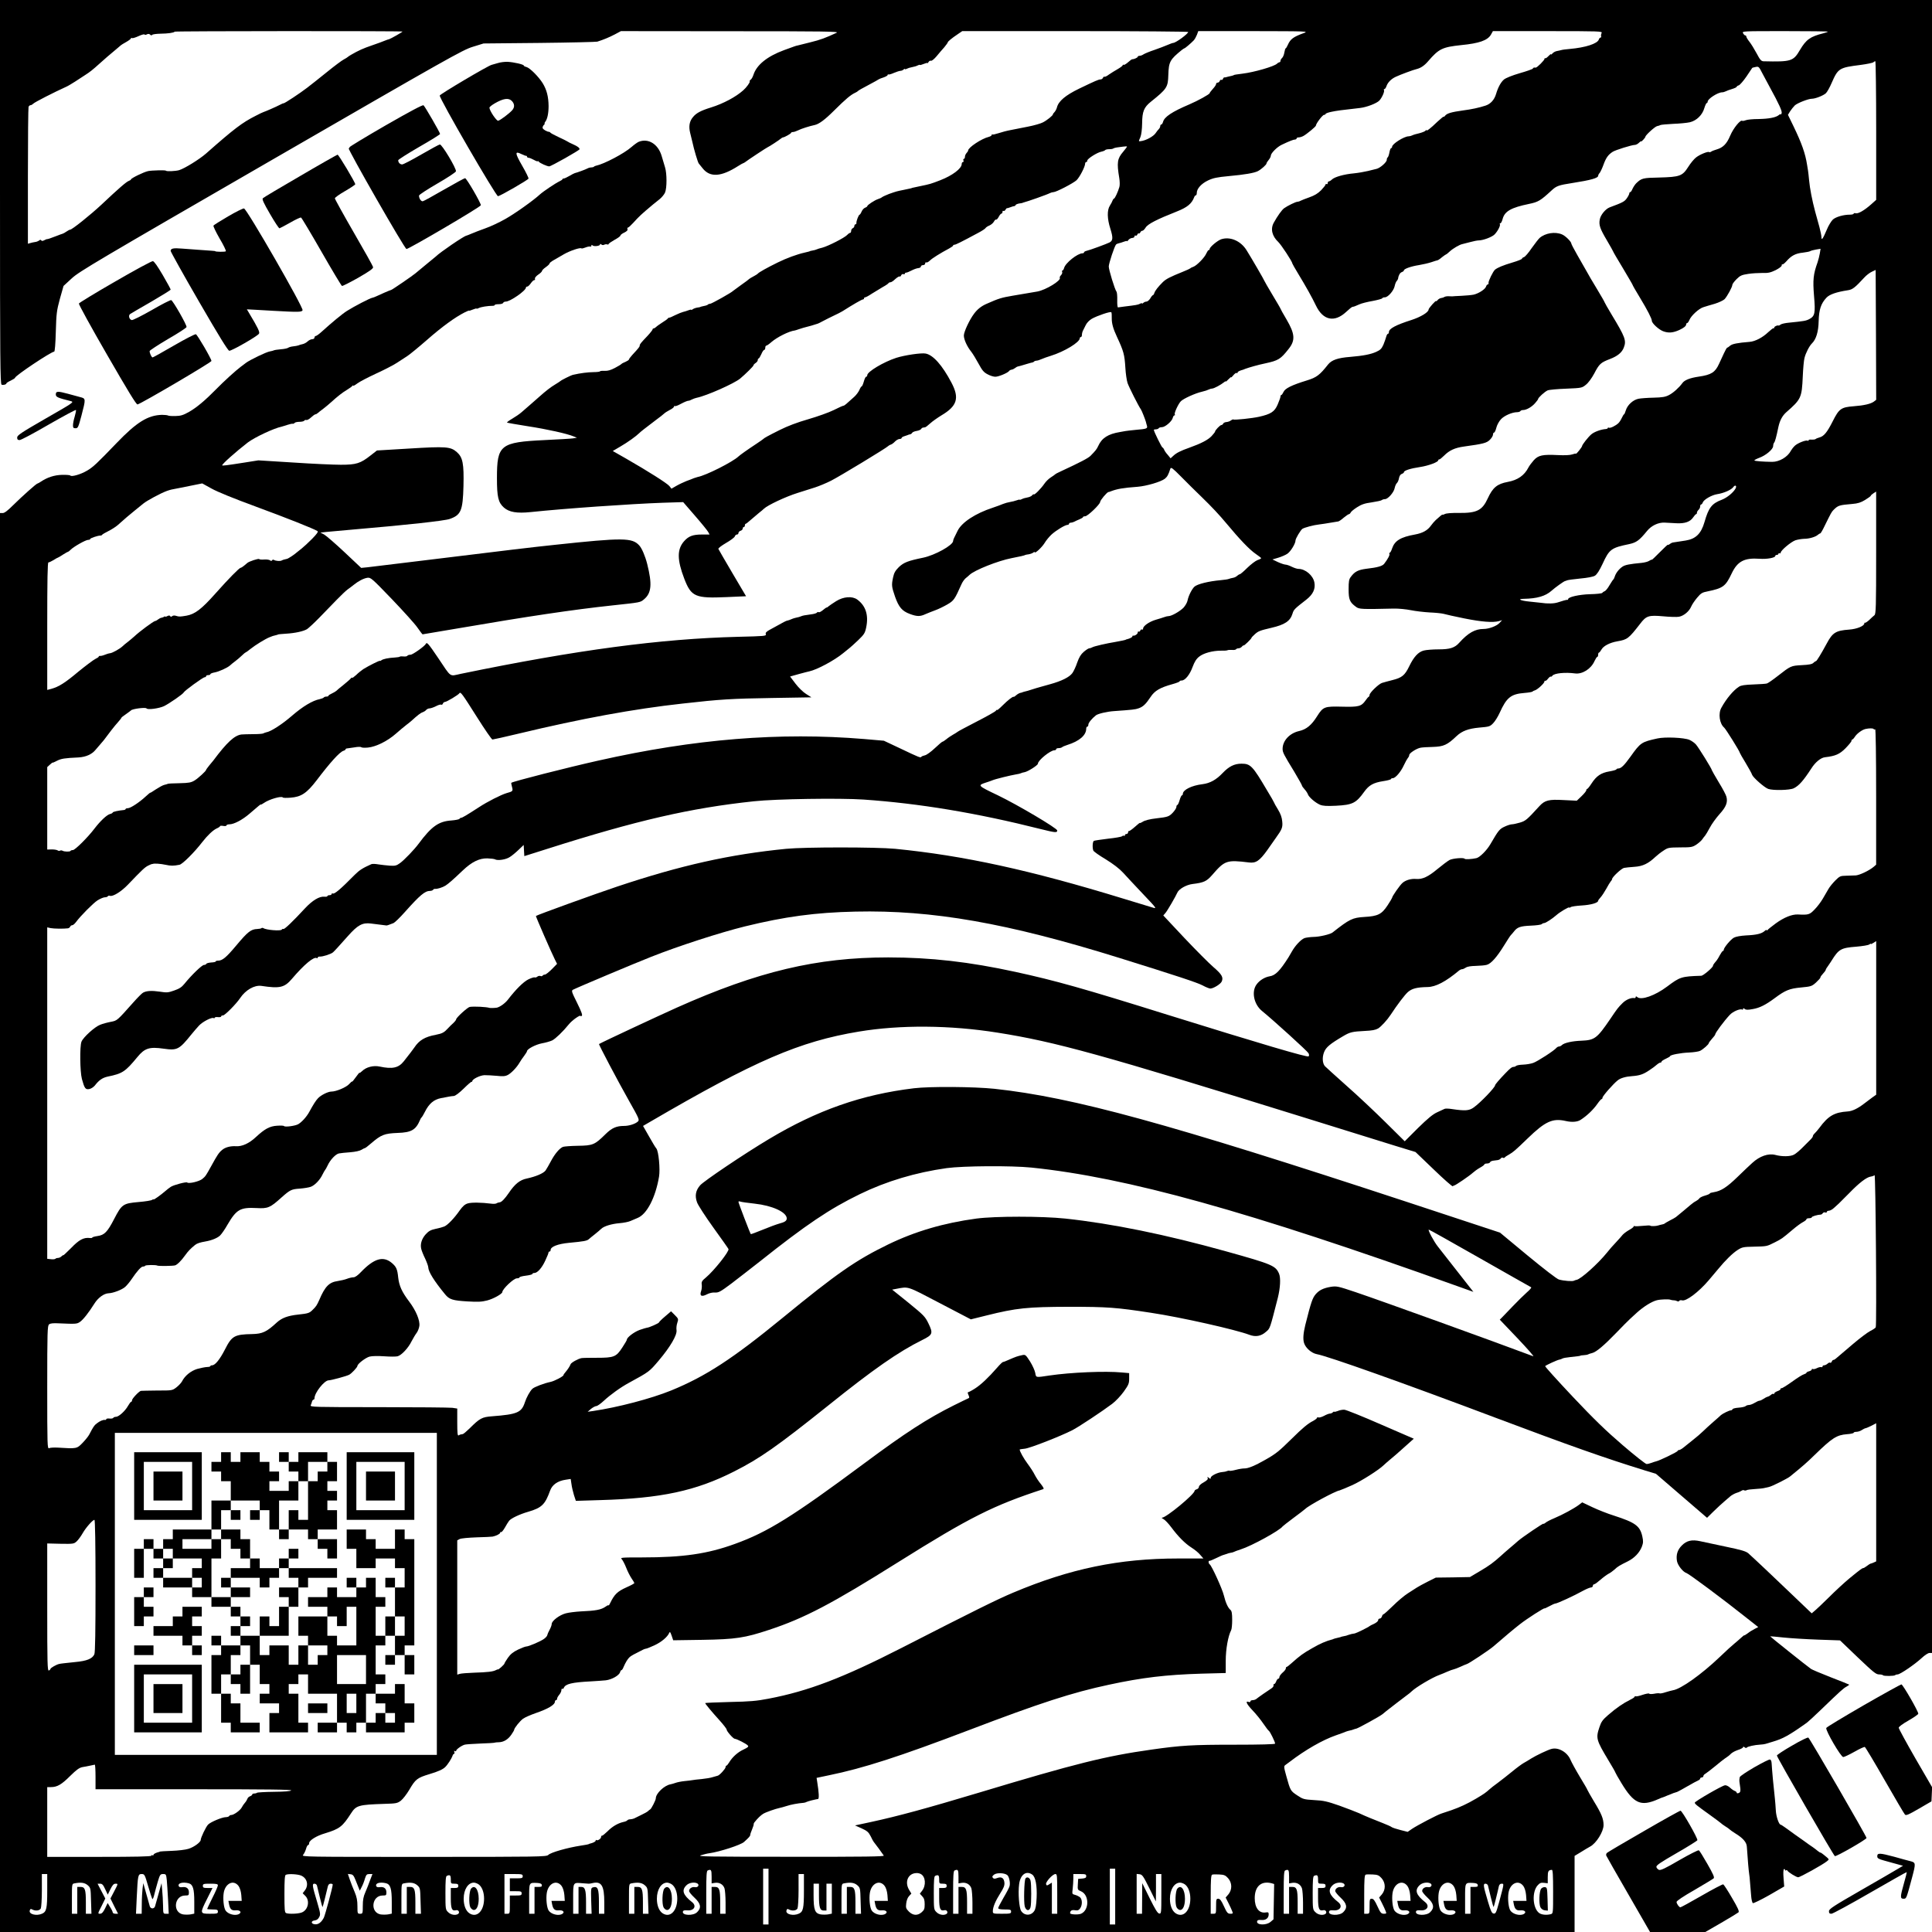 <svg xmlns="http://www.w3.org/2000/svg" version="1.0" width="2400" height="2400" viewBox="0 0 1800 1800"><path d="M0 178.9c0 158.1.2 179 1.5 179.5 1.6.6 4.5-.2 4.5-1.3 0-.3 1.8-1.5 4-2.5 2.2-1.1 4-2.2 4-2.6 0-1.9 33.4-24.2 36.5-24.4.6-.1 1.2-7.3 1.5-18.6.5-17 .8-19.5 3.8-30.6l3.4-12 7.7-7.1c6.9-6.4 24.3-16.6 185.6-109.8C417.8 54 431.2 46.4 440.5 43.6l10-3.1 52-.5c28.6-.3 52.9-.9 54-1.2 6-1.9 11-4 16.2-6.7l5.8-3.1 102 .1c88 0 101.6.2 99 1.4-10.3 4.8-15.1 6.6-24.5 8.9-5.8 1.5-11.2 2.8-12 3-1.6.3-2.1.5-12.5 4.3-15.7 5.8-25.5 13.7-28.5 22.9-.7 2.2-1.9 4.3-2.7 4.7-.7.5-1.1 1.2-.8 1.7.4.7-3.1 5.6-6 8.1-6.9 6.2-18.5 12.4-30 16-9.4 2.9-13.8 5.2-16.8 8.9-3.4 3.9-4.2 8.8-2.7 14.8.7 2.6 1.6 6.3 2 8.2 1.5 7.1 5.1 19.2 6 20.3.5.7 2.2 2.7 3.7 4.6 6.9 8.6 17.2 7.9 33-2.2 2.4-1.5 4.5-2.7 4.8-2.7.3 0 1.1-.5 1.8-1 1.5-1.3 20.7-14 21.2-14s10.8-6.7 12.2-8c.7-.6 1.5-1 1.8-1 1.3 0 7.5-3.5 7.5-4.2 0-.4.8-.8 1.8-.8.9 0 3-.7 4.6-1.5 2.8-1.5 11.1-4.1 15.5-5 4-.8 9.5-4.8 18.2-13.5C788 92.2 792.6 88.3 797 86.3c.8-.4 1.7-.9 2-1.2.6-.8 3.9-2.6 12-6.9 3.6-1.9 7-3.8 7.5-4.2.6-.4 2.7-1.3 4.8-1.9 2-.7 3.7-1.7 3.7-2.2 0-.6.4-.8.8-.5.4.2 2.7-.4 5.1-1.5 2.4-1 5.1-1.9 6-1.9.9 0 2.2-.5 2.9-1.2.7-.7 1.2-.9 1.2-.5s.8.3 1.9-.2c1-.6 3.3-1.3 5.1-1.6 1.8-.3 4.1-1 5.1-1.6 1.1-.5 1.9-.7 1.9-.4 0 .3 1.6-.1 3.5-.9s3.5-1.2 3.5-.8c0 .4.5-.1 1.1-1 .5-.9 1.5-1.5 2.3-1.2.7.3 3-1.6 5.2-4.2 2.1-2.6 5.4-6.4 7.2-8.4 1.7-2.1 3.2-4.1 3.2-4.5 0-.8 3.7-3.9 9.4-7.7l4.1-2.8h105.3c57.8 0 105.2.4 105.2.8 0 1.7-11.6 10.2-14 10.2-.6 0-2.9.9-5.3 1.9-2.3 1-7.8 3.1-12.1 4.6-4.3 1.4-8.8 3.3-10 4-1.1.8-2.8 1.5-3.8 1.5s-1.8.4-1.8.9c0 .8-3.6 2.4-5.1 2.3-.4-.1-2.1 1.2-3.9 2.8-1.8 1.6-3.7 2.7-4.1 2.4-.5-.3-.9-.1-.9.4s-2.1 2.1-4.7 3.6c-2.7 1.5-6.3 3.8-8.2 5.1-1.8 1.4-3.7 2.3-4.1 2-.4-.3-1 .2-1.4 1-.3.8-1.3 1.5-2.2 1.5-1.9 0-4.8 1.3-20 8.6-12.8 6.2-19.3 11.7-20.7 17.6-.4 1.5-1.4 3.3-2.2 4.2-.8.8-1.5 1.7-1.5 2.1 0 1.1-5.4 5.5-9.3 7.5-2 1.1-8.3 2.9-14 4-5.6 1.1-12.9 2.5-16.2 3.2-3.3.6-8.3 1.9-11.2 2.9-2.8.9-5.4 1.5-5.7 1.2-.3-.4-.6-.2-.6.4 0 .6-1.2 1.4-2.7 1.8-6.8 1.6-19.3 10-19.3 12.7 0 .5-.7 1.6-1.5 2.4-.8.9-1.5 2.4-1.5 3.5 0 1-.4 1.9-1 1.9-.5 0-.7.7-.4 1.5.4.8.1 1.5-.5 1.5s-1.1.8-1.1 1.8c0 4.2-8.6 10.7-19.9 15.1-9.1 3.5-9.4 3.6-19.1 5.6-3.6.7-6.7 1.4-7 1.5-.7.4-1.8.6-8 1.9-6.5 1.3-6.9 1.4-13.7 3.8-2.8 1.1-5.7 2.4-6.5 3-.7.6-2.4 1.4-3.8 1.8-3.1 1-10 5.5-10 6.6 0 .4-.9 1-1.9 1.4-1.1.3-2.6 1.9-3.3 3.5-.7 1.7-1.6 3-1.9 3-.9 0-3.2 6.1-3 7.7.1.7-.3 1.3-.9 1.3-.5 0-1 .7-1 1.5 0 .9-.7 1.8-1.5 2.1-.8.4-1.5 1.5-1.5 2.5s-.4 1.9-1 1.9c-.5 0-1.7.8-2.7 1.9-2.6 2.7-17.3 10.2-23 11.8-3.1.8-3.9 1-5.3 1.6-.8.4-2.6.9-4 1.1-1.4.3-2.5.5-2.5.6 0 .2-1.3.5-5.1 1.4-6.7 1.5-16.6 5.1-24.7 9.1-9.8 4.8-17.9 9.3-18.7 10.5-.3.4-2.1 1.5-4 2.5s-3.7 2.1-4 2.4c-.3.4-3.6 2.9-7.5 5.6-3.8 2.7-7.2 5.2-7.5 5.5-1.1 1.4-20 12-21.3 12-.7 0-1.7.3-2.1.7-.3.4-1.3.8-2.1 1-2.8.6-5 1.1-5 1.3 0 .1-1.3.4-3 .6-1.6.3-3.5 1-4.2 1.6-.7.6-1.3.8-1.3.4 0-.3-1.2-.1-2.7.5-1.6.6-3.7 1.3-4.8 1.5-1 .2-4.3 1.5-7.2 2.9-2.9 1.5-5.5 2.6-5.9 2.5-.4-.1-1 .3-1.3.8-.3.5-2.6 2.2-5.1 3.7-2.4 1.6-5.1 3.4-5.8 4.2-.7.7-1.8 1.3-2.3 1.3-.5 0-.9.4-.9.9s-2.1 3.2-4.7 6c-6.6 6.9-7.3 7.9-7.3 9.1 0 1-.7 2-7 8.8-1.6 1.8-3 3.6-3 4.1 0 .5-1.5 1.4-3.2 2.2-1.8.7-3.5 1.6-3.8 2-.3.4-3 2.1-6.1 3.7-4 2.1-6.8 2.9-9.7 2.7-2.3-.1-4.2.1-4.2.5 0 .3-2.8.7-6.2.7-5.4.1-11.9.9-18.9 2.5-1.9.4-11.1 5-11.9 5.9-.3.3-2.3 1.6-4.6 3-4.2 2.5-8.9 6.1-14.8 11.4-1.8 1.6-5.5 4.9-8.2 7.2-2.7 2.4-6.5 5.6-8.4 7.3-1.9 1.7-5.9 4.4-8.8 6.1-2.9 1.7-5.1 3.3-4.8 3.6.2.2 8.9 1.8 19.3 3.4 18.2 2.8 36.6 6.9 42.8 9.5l3 1.2-3.5.6c-1.9.3-13.8 1-26.5 1.6-41.5 2-44.5 4.4-44.5 35.5 0 17.5 1.2 22.7 6.5 27.4 4.9 4.3 12.1 5.5 24.8 4.2 32.5-3.4 92.7-7.6 123.2-8.7l19-.6 11 12.7c6.1 7 11.6 13.8 12.3 15.1l1.3 2.4H654c-8.5 0-12.5 1.5-16.7 6.3-6.6 7.5-6.5 17.3.2 34.8 6.5 16.9 10.2 18.5 39.5 17.2l18.1-.8-12.7-21.5c-7-11.8-12.8-22-13.1-22.6-.2-.7 3-3.1 7.1-5.5 4.2-2.4 7.8-5.1 8.2-6.1.3-1 1.2-1.8 2-1.8s1.4-.6 1.4-1.4c0-.8.9-1.8 2-2.1 1.1-.3 2-1.3 2-2.1s.5-1.4 1-1.4c.6 0 1-.7 1-1.5s.3-1.5.8-1.5c.4 0 2.7-1.9 5.2-4.1 2.5-2.2 5.8-5 7.3-6.2 1.6-1.2 3.6-2.9 4.4-3.7 3.4-3.3 20.4-11.3 31.3-14.7 5.2-1.7 12.6-4 16.4-5.2 3.7-1.2 10.5-4 15-6.3 8.4-4.3 51.3-30.3 53.1-32.2.6-.6 1.7-1.2 2.5-1.4.8-.2 2.5-1.4 3.8-2.8 1.3-1.3 3.2-2.4 4.2-2.4 1.1 0 2-.4 2-.9s1-1.2 2.3-1.6c3-1 3.6-1.2 4.2-1.5.3-.1 1-.3 1.5-.4.6 0 1.4-.6 1.8-1.3.4-.7 2.3-1.5 4.2-1.8 1.9-.3 3.8-1.1 4.2-1.8.4-.7 1.2-1.3 1.8-1.3.5-.1 1.4-.2 1.9-.3.5 0 2.6-1.7 4.7-3.6 2.2-2 6.9-5.3 10.5-7.5 14.7-8.7 17-16.1 9.3-30.6-8.5-16.1-17-25.7-24-27-4.1-.8-19.5 1.5-27.4 4-11.9 3.9-27 12.9-27 16.2 0 .8-.5 1.4-1 1.4-.6 0-1.5 2-2.2 4.5-.7 2.5-1.6 4.5-2 4.5-.4 0-1.4 1.5-2.1 3.3-.8 1.8-2.9 4.7-4.8 6.4-7.6 6.9-9.2 8.3-10.1 8.3-.5 0-4.6 1.8-9.1 4.1-4.4 2.2-15.1 6-23.7 8.5-10.4 3-19.1 6.3-26.5 10-11.4 5.7-14.6 7.5-15.5 8.5-.3.3-3 2.2-6 4.2-9.1 6-15.4 10.5-17 12-5.4 5.1-30.3 17.7-38 19.1-.8.2-2.4.7-3.5 1.1-1.1.5-4.2 1.7-7 2.7-2.7 1.1-7 3.1-9.4 4.5l-4.5 2.6-2-2.5c-2.2-2.6-19.5-13.6-40.4-25.6l-12.3-7 7.3-4.3c6.6-3.8 14.6-9.6 17.3-12.3 1.1-1.2 5.6-4.7 15.5-12.2 3.6-2.6 7.1-5.4 7.9-6.2.7-.7 3.1-2.2 5.2-3.3 2.1-1 3.9-2.5 3.9-3.1 0-.6.3-.8.6-.5.4.4 2.8-.4 5.3-1.8 4.3-2.3 7-3.3 8.1-3.2.3 0 1.4-.5 2.6-1.1 1.1-.6 3.2-1.3 4.5-1.6 9.1-1.8 35-13.3 40.5-17.9 5-4.2 12.4-11.5 12.4-12.3 0-.5.9-1.5 2-2.2 1.1-.7 2-1.9 2-2.7 0-.8.3-1.5.8-1.5.4 0 1.5-1.8 2.5-4 .9-2.2 2.1-4 2.7-4 .5 0 1-.9 1-2s.4-2 1-2c.5 0 2.7-1.5 4.7-3.3 5.3-4.6 16.5-10.2 21.8-10.8.6-.1 2.1-.6 3.5-1.1 1.4-.5 3.3-1.1 4.4-1.4 1-.2 4.4-1.1 7.5-2 3.1-1 5.8-1.8 6.1-1.9.3 0 2.5-1.2 5-2.5s7-3.6 10-5 6.6-3.2 8-4.1c9.6-6.1 17.9-10.9 18.9-10.9.6 0 1.1-.5 1.1-1 0-.6.5-1 1.1-1 .6 0 3.4-1.5 6.2-3.4 2.9-1.8 7.5-4.6 10.2-6.2 2.8-1.5 5.2-3.2 5.3-3.6.2-.4 1-.8 1.8-.8s2.8-1.3 4.5-3c1.8-1.6 3.6-2.7 4-2.4.5.3 1.2-.2 1.5-1.1.4-.9 1.3-1.4 2-1.1.8.3 1.4.1 1.4-.4 0-.6.6-1 1.3-1 .7 0 2.9-.9 5-2s4.9-2.1 6.2-2.2c1.4-.1 2.5-.8 2.5-1.5s.9-1.3 2-1.3 2-.7 2-1.6c0-.8.4-1.2 1-.9.5.3 2-.4 3.3-1.7 2.2-2.2 9.9-7 18-11.3 2-1.1 3.7-2.3 3.7-2.7 0-.5.6-.8 1.3-.8 1.1 0 6-2.4 21.8-10.9 3.5-1.8 6.7-3.9 7.1-4.6.4-.7 2.1-1.8 3.6-2.4 1.6-.7 3.5-2.3 4.2-3.6.7-1.4 1.7-2.2 2.1-1.9.5.2 1.5-.9 2.4-2.6.8-1.6 2-3 2.5-3 .6 0 1-.7 1-1.6 0-.8.4-1.3.9-.9.6.3 1.4-.2 1.9-1.1.5-.9 1.1-1.5 1.3-1.4.2.1 1.7-.3 3.2-.9 1.6-.6 3.2-1.1 3.7-1.1s1-.4 1.2-.9c.2-.6 1.7-1.2 3.3-1.5 1.7-.2 3.1-.5 3.3-.6.1-.2.5-.3 1-.4 3.3-.8 22.1-7.4 24.4-8.7 1-.5 2.4-.9 3.3-.9 2.5 0 18.1-8.1 21.4-11 2.9-2.7 8.1-12.7 8.1-15.6 0-.8.5-1.4 1-1.4.6 0 1-.6 1-1.4 0-1.7 9.1-7.5 13.1-8.3 1.6-.3 3.2-1 3.5-1.4.3-.5 2-.9 3.8-.9 1.8 0 3.6-.3 3.9-.7.4-.3 1.8-.7 3.1-.9 1.3-.1 4-.5 6-.8 2-.3 3.6-.3 3.6 0s-1.6 2.4-3.5 4.7c-5.6 6.5-6.1 10.1-3.7 24.6.5 3 .6 6.7.1 8.3-1.2 4.3-4.2 10.8-5 10.8-.4 0-.9.8-1.3 1.7-.3 1-1.4 3.1-2.5 4.8-2.8 4.3-2.6 12.3.4 21.6 2.6 8.3 2.5 11.1-.8 12.8-2.8 1.4-18.5 7.2-21.4 7.8-1.3.3-2.3.9-2.3 1.4 0 .5-.7.9-1.5.9-4.6 0-16 9.1-17.1 13.7-.4 1.3-1 2.3-1.5 2.3s-.6.6-.3 1.4c.3.7-.2 2.1-1.1 3-.9.9-1.4 2-1.1 2.4 1.5 2.5-12.9 11.3-20.9 12.8-1.1.2-18 3.1-23 3.9-10.5 1.8-12.9 2.5-24.4 7.6-4.8 2.1-8.5 5-11.6 9.2-4.3 5.7-9.5 16.9-9.5 20.3 0 3.7 3 10.3 6.9 15.1 1.6 2.1 4.7 7.2 6.9 11.3 3.3 6.1 4.8 7.9 8.3 9.7 2.3 1.3 5.6 2.3 7.2 2.3 3.1 0 11.7-3.6 12.9-5.4.3-.5 1.4-1.1 2.3-1.2.9-.1 2.3-.8 3.2-1.5.8-.7 2.1-1.4 2.8-1.5.7-.1 3.9-1 7.1-2 3.3-1 6.2-1.8 6.6-1.8.3-.1 1-.4 1.4-.9.4-.4 1.4-.7 2.2-.7.8 0 2.8-.6 4.5-1.4 1.8-.8 5.7-2.2 8.7-3.1 12.6-3.9 27-12.6 27-16.4 0-.6.5-1.1 1-1.1.6 0 1-.9 1-2s.4-2.8.9-3.8c.5-.9 1.7-3.4 2.7-5.4 1-2.1 3.4-4.5 5.6-5.8 5.1-2.9 17.6-7.1 18.2-6.1.3.4.5 2.8.4 5.3-.1 5.1 1.3 10 4.7 17.3 6.4 13.8 7.2 16.6 8 29.4.3 5.2 1.2 11.4 2 13.9 1.3 3.8 10.3 21.7 12.5 24.7.8 1.1 4 9.3 4.6 11.5.2.8.6 2.5 1 3.7.7 2.6-.2 2.9-10.6 3.8-4.1.4-8.4.9-9.5 1.1-1.1.2-3.3.6-5 .9-11.1 1.8-17 5.6-20.3 13-1.4 3-2.3 4.2-7.2 9.2-2.2 2.2-9.5 6-28 14.6-2.5 1.1-4.7 2.3-5 2.7-.3.3-2.1 1.6-4 2.8-1.9 1.2-4.6 3.8-6 5.9-3.1 4.5-9.1 10.6-9.8 9.9-.3-.3-1 .1-1.6.9-.6.8-2.6 1.7-4.5 2-1.9.3-4.2 1-5.2 1.6-1.1.5-1.9.7-1.9.5 0-.3-1.2-.1-2.7.5-1.6.6-4.4 1.3-6.3 1.6-1.9.3-4.8 1.1-6.5 1.8-1.6.7-5.9 2.3-9.5 3.5-16.2 5.3-28.9 13.6-32.8 21.5-1.3 2.7-2.9 5.8-3.3 6.7-.5 1-.9 2.2-.9 2.8 0 3.9-16.9 13.3-28 15.6-14.1 2.9-17.9 4.4-22.5 8.7-3.3 3.3-4.5 5.3-5.4 9.5-1.6 7.5-1.4 8.7 1.8 18.1 3.5 9.8 6.5 13.4 13.8 16.1 6.7 2.5 9.6 2.5 14.7.1 2.3-1 6.4-2.6 9.1-3.6 2.8-1 7.7-3.4 11-5.3 6.2-3.6 6.9-4.6 13.2-18.7.9-2.2 2.8-4.8 4-5.8 1.3-1 2.9-2.4 3.6-3.1 4.5-4.4 26.7-13.2 39.2-15.6 7.9-1.5 12.2-2.5 12.8-3 .1-.1 1.5-.4 3.2-.6 1.6-.3 3.5-1 4.2-1.6.7-.6 1.3-.7 1.3-.4 0 1.8 6.5-4.2 9.1-8.3 1.5-2.6 4.6-6.3 6.8-8.3 4.4-3.9 12.5-8.8 14.7-8.8.8 0 1.4-.5 1.4-1 0-.6.7-1 1.5-1s2.3-.4 3.3-.9c.9-.5 3.2-1.6 5-2.3 1.7-.7 3.2-1.6 3.2-2 0-.5.9-.8 2-.8 2.3 0 14-11.2 14-13.4 0-1.5 6.3-9 7.7-9.2.5 0 1.5-.3 2.3-.7 5.8-2.2 11.3-3.2 25-4.2 8.3-.7 21.6-4.6 25.3-7.5 2.2-1.8 3.3-3.7 5.1-9.4.6-1.6 2.1-.5 10 7.5 5.1 5.2 13.5 13.5 18.7 18.5 10.1 9.8 17 17.2 23.4 24.9 12.4 14.9 21.6 24.6 27.5 28.6 2.7 1.9 5 3.6 5 3.9 0 .4-1.5 1.2-3.4 1.8-1.9.7-6.2 4-9.5 7.2-3.3 3.3-6.5 6-7 6s-1.6.7-2.4 1.4c-.8.8-2.5 1.7-3.8 1.9-1.3.2-3.1.7-3.9 1-.8.4-4.2.9-7.5 1.2-11.4 1-21.9 3.6-24.7 6.1-2.4 2.3-5.6 8.6-6.4 12.9-.3 1.7-2 4.7-3.7 6.6-3.3 3.4-11.1 7.9-14 7.9-.9 0-2.6.4-3.9.9-1.3.5-4.9 1.6-8 2.5-6.1 1.8-11.8 5.8-11.8 8.2 0 .9-.5 1.2-1 .9-.6-.3-1.3.1-1.6.9-.3.9-1 1.3-1.5 1-.5-.3-.9.1-.9.9 0 1.4-2.7 3.2-4.2 2.9-.5-.1-.8.2-.8.7 0 .8-2.3 2-5.2 2.7-.5.1-.9.2-1 .4-.5.3-4.2 1.1-9.3 2-8.6 1.4-19.9 4-21.7 5-1 .6-2.3 1-3 1-.7 0-3 1.5-5.1 3.3-2.7 2.3-4.3 5-6.1 10-1.2 3.7-3.3 8.1-4.5 9.8-2.8 3.8-10 7.4-20.9 10.4-9.7 2.6-15.9 4.5-18.2 5.3-1.7.6-3.2 1-5.7 1.6-1 .3-1.8.5-1.8.6 0 .1-.8.3-1.8.5s-2.8 1.2-3.9 2.2c-1.1 1-2.2 1.7-2.4 1.5-.8-.5-5.6 3.3-10.5 8.2-2.7 2.7-4.9 4.5-4.9 4.1 0-.5-.6-.2-1.2.7-.7.9-8.9 5.5-18.3 10.3-9.3 4.8-17.2 9-17.5 9.4-.3.3-2.1 1.5-4 2.5-1.9 1.1-4.8 3-6.3 4.3-1.6 1.3-3.2 2.3-3.6 2.3-.4 0-3.6 2.7-7.2 6.1-3.5 3.3-7.6 6.3-9.2 6.6-1.5.3-3 .9-3.3 1.4-.7 1.1-1.8.7-19.4-7.7l-15.5-7.3-18.5-1.6c-78.5-6.5-157.7-.1-247.5 20.1-28.2 6.3-80 19.5-81.1 20.7-.2.2.1 1.9.6 3.7 1.1 4 .9 4.3-5 5.9-5.1 1.5-17.8 7.9-26 13.3-11.1 7.2-15.5 9.8-16.4 9.7-.5 0-1.2.4-1.5 1-.4.5-3.8 1.2-7.6 1.5-11.8.8-18.5 5.5-30.5 21.7-4 5.4-13.2 15-17.3 18-3.3 2.4-4.5 2.7-9.5 2.4-3.1-.2-7.9-.8-10.7-1.2-2.7-.5-5.7-.6-6.5-.2-8.1 3.6-11.2 5.6-15.5 9.9-13.3 13.5-19.1 18.4-20.6 17.4-.5-.3-.9 0-.9.5 0 .6-.9 1.1-2 1.1s-2 .4-2 .9c0 .4-1.2.7-2.7.5-4.7-.5-11.2 3.4-18.2 10.9-11 11.9-19.2 19.8-20.1 19.2-.5-.3-1.2 0-1.5.6-.9 1.4-14.4.4-17.1-1.4-.6-.3-1.4-.4-1.8 0-.3.4-2.1.7-3.9.8-5.9.2-8.9 2.6-19.7 15.5-9.3 11.1-12.8 14-16.9 14-1.2 0-2.1.3-2.1.7 0 .5-1.9.9-4.3 1-2.3.2-4.3.7-4.5 1.3-.2.5-1.2 1-2.2 1-1.8 0-11.5 9.3-18.2 17.6-2.5 3.1-4.8 4.6-9.5 6.2-5.6 2-6.9 2.1-13.3 1.1-7.5-1.1-12.4-.9-15.7.9-1.1.6-5.1 4.6-8.9 8.9-15.6 17.5-15.1 17.1-21.2 18.3-3.2.6-7.6 1.8-9.8 2.7-5 1.8-15.9 11.7-17.5 15.8-1.7 4.4-1.4 27.8.4 34.7 2.4 8.8 3.3 10.1 6.9 9.4 1.7-.3 3.9-1.8 5.1-3.2 4-5.2 7.2-7.3 12.1-8.4 13.7-2.8 16.3-4.5 27.6-18.2 6.8-8.3 11.2-9.7 24.4-7.8 12.8 1.8 14.5.9 26.1-13.5 2.2-2.7 5.4-6.4 7-8.1 3.4-3.6 11.8-7.9 13.5-6.9.5.3 1 .2 1-.3s1.4-.8 3-.6c1.6.2 3-.1 3-.6 0-.6.8-1 1.8-1 1.7 0 12.3-10.7 15.9-16.1 5.1-7.6 13.3-12.3 19.8-11.4 17.3 2.6 21.5 1.6 28.5-6.6 11.4-13.4 20.5-20.9 23.1-19.3.5.3.9.1.9-.5 0-.5.8-.9 1.8-.9 2.9.2 10.6-2.3 12.5-4 2.2-2.1 4-4.1 14-15.3 9-10.1 13.3-12.5 21.3-11.5 5.2.6 13.4 1.7 14.4 1.8.5.1 2.3-.5 6.6-2.2 1.2-.5 5.9-5 10.5-10.2 14.2-15.9 18.8-19.8 23.6-19.8 1.2 0 2.5-.5 2.8-1 .4-.6 1.2-1 1.8-.9 1.9.3 7-1.3 9.7-3 2.7-1.7 7.1-5.5 16.1-14.1 8.4-8 15.5-11.5 23-11.3 3.2.1 6.4.5 7.1.9 2.3 1.4 10.1.3 13.7-2.1 2-1.2 5.7-4.3 8.3-6.8l4.7-4.5.3 5.2.3 5.2 21.5-6.8c83-26.4 133.1-38 192.5-44.3 20.3-2.2 79.7-3.1 102-1.6 52 3.6 105.6 12.5 165.1 27.5 13.7 3.4 15.4 3.6 15.4 1.3-.1-2.1-36.6-23.7-55.2-32.7-19.1-9.1-19.2-9.3-11.3-11.9 2.2-.7 4.9-1.6 6-2.1 2.7-1.2 17.1-4.7 21.9-5.5 2.1-.3 4.2-.8 4.7-1.1.5-.3 2.1-.8 3.5-1 3.2-.6 12.4-6.5 12.4-7.9 0-3.1 11.6-12.5 15.4-12.5.9 0 1.6-.5 1.6-1 0-.6 1-1 2.3-1 1.3 0 2.7-.4 3.3-.9.5-.5 2.7-1.4 4.9-2.1 11.1-3.5 17.5-9 17.5-15.1 0-1.1.5-1.9 1-1.9.6 0 1-.9 1-1.9 0-1.7 3.3-5.7 7.1-8.7 2-1.5 10.5-3.5 16.9-3.9 17-1.2 19.8-1.5 22.8-2.6 4.1-1.4 6.7-3.8 11.2-10.6 3.8-5.8 8.8-8.7 20.3-11.9 3.7-1 6.7-2.2 6.7-2.6 0-.5.9-.8 1.9-.8 3.2 0 7.6-5.4 10.2-12.6 1.8-4.8 3.5-7.6 6.1-9.6 4-3.3 12.5-5.6 20.3-5.6 2.9.1 5.6-.1 6.1-.4.5-.3 2.4-.4 4.2-.3 1.7.2 3.5-.1 3.8-.6.3-.5 1.3-.9 2.3-.9 1 0 2.4-.7 3.1-1.5.7-.9 1.5-1.4 1.7-1.2.4.5 7.3-6.2 7.3-7.1 0-.3 1.4-1.8 3.2-3.4 3.1-2.8 4.7-3.4 15.3-5.9 12.6-2.9 17.6-6.3 19.7-13.2 1.1-3.8 2-4.6 12.8-13 6.3-4.9 8.7-10 7.6-16-1.2-6.6-8.4-12.7-14.9-12.7-1.2 0-4-.9-6.2-2s-4.8-2-6-2c-1.1-.1-4.2-1.1-7-2.4l-5-2.4 5.4-1.6c3-.9 6.9-2.6 8.5-3.7 3.1-2.1 7.6-9.5 7.6-12.4 0-1.7 4.7-9.6 6.4-10.8 1.7-1.2 10.7-3.6 15.6-4.1 2.5-.3 7.2-1 10.5-1.6 3.3-.6 6.6-1.1 7.3-1.2.7-.1 3-1.6 5.1-3.5 2.2-1.8 4.4-3.3 4.9-3.3s1.2-.7 1.6-1.5c.3-.8 2.9-3 5.9-4.9 4.2-2.7 7.1-3.7 13.8-4.6 4.6-.7 8.8-1.6 9.3-2.1.6-.5 1.9-.9 3-.9 2.7 0 8.3-6.3 9-10.4.4-1.9 1.3-3.9 2-4.5.8-.7 1.7-2.7 2-4.6.4-2.1 1.4-3.6 2.6-4 1.1-.4 2-1 2-1.6 0-1.5 6.1-3.5 15-4.8 7.9-1.2 17-4.6 17-6.3 0-.5.4-.8 1-.8.5 0 2.5-1.6 4.4-3.5 5-5 10-7.3 18.6-8.5 18.2-2.5 21.1-3.3 24.1-6.3 1.6-1.6 2.9-3.7 2.9-4.8 0-1 .4-1.9 1-1.9.5 0 1.5-2 2.1-4.5.6-2.5 2.5-6 4.3-7.9 3.1-3.4 10.5-6.6 15.1-6.6 1.3 0 2.7-.5 3-1 .3-.6 1.5-1 2.6-1 3 0 8.1-2.9 11.1-6.4 1.5-1.7 2.8-3.4 2.8-3.8 0-1.3 6.3-7 8.9-8.1 1.4-.6 9.2-1.3 17.3-1.6 14.5-.6 14.7-.7 18.4-3.7 2.2-1.7 5.4-6.1 7.7-10.4 4.7-9 6-10.2 14.6-13.5 7.1-2.7 11.3-6.1 13-10.8 2.5-6.4 1.2-9.8-11.2-30.3-3.7-6.2-6.7-11.4-6.7-11.7 0-.4-3.2-5.9-7.1-12.4-4-6.5-8.4-14.1-9.9-16.9-1.5-2.7-5.3-9.4-8.4-14.7-3.1-5.4-5.6-10.2-5.6-10.7 0-1.8-5.5-7.3-8.7-8.6-6.5-2.8-15.6-1.3-20.9 3.3-1.1 1-4.4 5.3-7.4 9.5-2.9 4.3-6.1 8-7.1 8.3-1.1.4-1.9 1-1.9 1.5s-3.9 2.1-8.7 3.5c-9.3 2.8-13.8 4.7-16.4 6.7-1.9 1.6-6.4 10.9-6.1 12.5.2.7-.2 1.3-.7 1.3-.5 0-1.3.9-1.6 2-.8 2.5-6.8 6.4-11.5 7.5-1.9.4-7.1.9-11.5 1.1-4.4.2-8.2.4-8.5.5-.3 0-1.7 0-3.2-.1-1.5-.1-3.3.2-4 .6-.7.5-2.2 1-3.3 1.1-1.1.2-2.6 1.1-3.2 2-.7.9-1.3 1.3-1.3.8 0-1.2-7 6.7-7 7.8 0 2.6-7.3 7-15.9 9.8-14.7 4.7-21.1 8.1-21.1 11.3 0 .9-.4 1.6-.9 1.6s-1.2 1.2-1.6 2.7c-.4 1.6-1.6 4.9-2.6 7.4-1.7 3.8-2.9 5-6.7 6.7-5 2.3-12.2 3.7-24.2 4.7-11.7.9-17.3 2.9-20.7 7.1-7.8 9.9-10.7 12.1-19.9 14.9-14 4.3-20.2 7.4-21.6 10.7-.7 1.5-1.6 2.8-2 2.8-.5 0-.8.6-.8 1.4 0 .8-1.2 4.1-2.6 7.4-2.9 6.8-6.3 9-17.4 11.5-6.3 1.4-22.9 3.2-24.1 2.5-.3-.2-1.3.3-2.1.9-.8.7-2.7 1.4-4.1 1.5-1.5.1-2.9.8-3.1 1.5-.3.7-1.1 1.3-1.7 1.3-1.2 0-5.9 4.9-5.9 6.2 0 .4-1.5 2.2-3.2 4.1-3.4 3.6-9.8 6.9-20.7 10.8-8.2 2.9-12.2 4.9-15.1 7.7l-2.4 2.2-2.7-3.3c-1.6-1.7-3.1-4-3.4-5-.4-.9-1-1.7-1.4-1.7-.7 0-8.1-15-8.1-16.5 0-.3.9-.5 1.9-.5 1.1 0 2.3-.5 2.6-1 .3-.6 1.7-1 3-1 3 0 9.3-5.4 10.1-8.6.3-1.3 1-2.4 1.6-2.4.5 0 .7-.4.3-1-.7-1.1 3.3-9.8 5.7-12.2 2.5-2.5 13.6-7.5 19.5-8.8 2.7-.6 5.6-1.6 6.5-2.1 1-.5 2.4-.9 3.2-.9 1.6 0 8.1-3.5 10.9-5.8.9-.8 1.7-1.2 1.7-.8 0 .4 1.1-.5 2.5-2s2.5-2.3 2.5-1.9c0 .4.9-.4 2.1-1.9 1.1-1.4 2.5-2.4 3-2.1.5.4.9.2.9-.4 0-.8 1.9-1.8 5-2.6.3-.1 1.2-.4 2-.8 3.8-1.4 12.2-3.8 19-5.2 12-2.6 14.1-3.9 21.5-13.3 6.5-8.1 6-14.1-1.9-27.6-3.1-5.2-5.6-9.7-5.6-10 0-.3-3.4-6.1-7.5-12.9-4.1-6.9-7.5-12.7-7.5-13 0-.5-12.1-21.4-16.7-28.7-5.4-8.6-15.2-12.8-23.5-10.1-3.5 1.2-10.8 7.3-10.8 9.1 0 .5-.4 1-.9 1s-1.4 1.4-2.2 3.1c-1.5 3.8-9.1 11.5-12.2 12.5-1.2.4-2.4 1-2.7 1.4-.3.3-3.4 1.8-7 3.2-11.9 4.8-15.6 6.7-18.6 9.6-4.5 4.5-7.1 7.8-7.9 10.1-.3 1.2-1 2.1-1.4 2.1-.3 0-1.5 1.3-2.4 3-1 1.6-2.6 3-3.6 3-.9 0-2.2.5-2.9 1.2-.7.7-1.2.9-1.2.5s-.9-.3-1.9.3c-1.9 1-3.9 1.3-14.6 2.6-2.7.3-5.4.7-5.9.8-.5 0-.8-3-.7-6.7.1-3.8-.2-7.4-.7-8-1.6-2-7.2-20.4-7.2-23.4 0-2.9 5.4-19.1 6.8-20.5.5-.5 1.7-1 2.8-1.2 1-.2 3.1-.9 4.7-1.5 1.5-.6 2.7-.8 2.7-.4s.6-.1 1.3-1.1c.7-.9 2.2-1.8 3.5-1.9 1.2 0 2.2-.7 2.2-1.5 0-.7.5-1 1-.7.6.3 1.3-.1 1.6-.9.3-.9 1-1.4 1.4-1.1.4.3 1-.2 1.4-1 .3-.8 1.1-1.5 1.9-1.5.7 0 2-1.3 3-2.9 2-3.4 10.7-7.8 29.2-15.1 9.6-3.8 13.8-7.2 16.1-13.3.3-.9 1-1.7 1.5-1.7s.9-1 .9-2.2c0-4 4.2-8.7 10.5-11.7 4.9-2.3 8.4-3 19-4 15.3-1.4 24-2.9 27.5-4.7 3.2-1.7 8-6 8-7.2 0-.5.9-1.9 2-3.2 1.1-1.3 2-3.1 2-4 0-2.2 5.8-8.1 10.1-10.1 7.1-3.4 11-4.9 12.4-4.9.8 0 1.5-.5 1.5-1 0-.6.9-1 2-1s3-.6 4.3-1.3c3.4-1.9 11.7-8.8 11.7-9.7 0-1.8 6.2-10 7.6-10 .8 0 1.4-.4 1.4-.8 0-.5 2.4-1.4 5.3-2 4.6-1 9.6-1.7 26.8-3.6 6.2-.7 15.5-4.3 18-6.9 2.5-2.7 5.1-8.6 4.3-9.8-.3-.5-.1-.9.4-.9.6 0 1.5-1.3 2-2.9 1.2-3.4 4.5-6.7 8.7-8.6 4.3-2 16.6-6.6 19.5-7.2 3.6-.9 7.1-3.2 10.5-7.2 10.1-11.7 13.2-13.2 31-15.1 16.6-1.6 24.4-4.4 27.5-9.6l1.9-3.4h51.1c48.3 0 51 .1 50.2 1.7-.5 1-.7 2.4-.5 3 .3.7 0 1.3-.5 1.3-.6 0-1.3.8-1.6 1.8-1.3 3.9-12.4 7.5-27.1 8.8-3.3.3-6.8.7-7.7 1-1 .3-3 .7-4.5 1-1.4.3-3.2 1.3-3.9 2.2-.8.9-1.4 1.3-1.4.8s-1.1.3-2.4 1.7c-1.3 1.4-2.7 2.3-3 2-.3-.4-.6-.1-.6.5 0 1.3-6.9 8.2-8.2 8.2-.4 0-1.1 0-1.4-.1-.4 0-1 .4-1.3 1-.4.6-5.9 2.5-12.2 4.3-6.9 2-12.8 4.4-14.6 5.8-2.9 2.4-5.6 7.3-7.4 13.4-1.6 5.6-5.2 9.5-9.9 11-6.1 2-13.2 3.5-21 4.5-10.8 1.5-15 2.7-16.7 5-.7.9-1.3 1.3-1.3.8 0-.4-2.6 1.8-5.9 4.8-6.5 6.3-10.1 9-10.1 7.8 0-.4-.4-.3-.8.4-.4.6-3 1.7-5.7 2.4-2.8.6-5.8 1.5-6.7 2-1 .5-2.5.9-3.4.9-4.2 0-15.4 7.1-15.4 9.7 0 .7-.4 1.3-.9 1.3s-1.2 1.8-1.6 4c-.4 2.2-1.1 4.2-1.6 4.6-.5.3-.9 1.4-.9 2.4 0 2.1-6.1 7.5-9.4 8.3-1.1.3-4.8 1.2-8.1 2s-9.1 1.8-13 2.2c-9.1.8-17.9 3.3-20.4 5.6-1.1 1.1-2.5 1.9-3.1 1.9-.5 0-1 .7-1 1.6 0 .8-.4 1.2-1 .9-.5-.3-1-.1-1 .4 0 .6-1.9 3-4.2 5.4-3 3-6.2 4.9-10.8 6.5-3.6 1.3-7.3 2.7-8.2 3.2-1 .6-2.4 1-3.1 1-1.5 0-9.1 3.7-12.3 6-2.1 1.5-6.3 7.4-9.6 13.4-3.3 5.8-1.7 12.6 4.2 18.1 2.7 2.6 13 18.2 13 19.9 0 .3 2.5 4.7 5.6 9.8 7.4 12.2 12.8 21.9 16.4 29.4 6.6 13.9 17.3 16.2 28.3 5.9 2.7-2.5 5.2-4.6 5.8-4.6 1.5-.2 2.2-.5 6.3-2.3 2.1-1 7.8-2.4 12.5-3.2 4.7-.9 8.8-2 8.9-2.5.2-.5 1.3-.9 2.5-.9 2.9 0 8.3-6.3 9.1-10.5.4-1.9 1.2-4 1.9-4.7.7-.7 1.2-1.8 1.3-2.3.3-2.9 1.8-5.5 3.5-6 1-.4 1.9-1 1.9-1.6 0-1.4 6.7-3.8 13.9-4.9 3.6-.6 8.9-1.8 11.6-2.7 2.8-1 5.3-1.7 5.8-1.8.4 0 2.3-1.2 4.1-2.8 1.9-1.5 3.7-2.7 3.9-2.7.3 0 1.9-1.3 3.6-2.9 2.7-2.5 8.9-6.2 11.6-6.7.6-.1 3.7-.9 7-1.8 3.2-.9 6.9-1.6 8-1.6 4.3 0 12.8-3.2 15.1-5.7 3-3.2 5.5-8.2 4.8-9.4-.3-.5-.1-.9.5-.9s1.5-1.8 2.1-4.1c1.9-7.1 8-10.5 24.5-13.9 8.7-1.8 10.7-3 21-12.5 4.6-4.3 6.6-5 19.5-7 17.3-2.7 24-4.6 24-6.8 0-.6.6-1.8 1.4-2.6.7-.9 2.4-4.4 3.6-7.8 2.3-6.3 4.3-9.1 8.4-11.8 2.5-1.7 18-6.5 20.8-6.5 1 0 2.7-.9 3.8-2 1.1-1.1 2-1.7 2-1.3 0 .4.9-.3 2-1.5s2-2.4 2-2.8c0-1.4 8.9-9.5 10.9-9.9 1.2-.2 2.6-.7 3.1-1 .5-.3 5.8-.8 11.7-1.1 6-.2 13-.9 15.7-1.5 6.3-1.5 11.7-6.8 13.5-13.2.8-2.6 1.8-4.7 2.2-4.7.5 0 .9-.6.9-1.3 0-2.6 9.5-8.7 13.5-8.7.9 0 2.3-.4 3.3-.9.9-.5 3.6-1.5 6-2.2 2.3-.7 4.2-1.6 4.2-2 0-.4.9-1.1 2-1.4 1.1-.4 4.3-4.1 7.2-8.3 2.8-4.2 5.2-7.8 5.3-7.9.1-.2 1.5-.6 3.2-.9 2.8-.6 3.1-.3 6.2 5.8 1.8 3.4 4.8 9 6.6 12.3 9.4 17.2 12.1 23.2 11.4 25.1-.4 1-.8 1.5-.8 1-.1-.5-.9-.2-1.8.6-2.8 2.3-9.1 3.5-19 3.7-5 0-10.3.5-11.8 1.1-1.5.6-3 .8-3.2.6-1.6-1.5-8.4 6.8-11.4 14-3.1 7.4-6.6 10.9-12.4 12.6-2.2.6-4.6 1.6-5.3 2.1-.7.5-1.5.7-1.8.4-.9-.9-8.5 2.1-12.1 4.9-1.9 1.4-5.2 5.4-7.4 8.9-5.4 8.5-7.8 9.4-27.1 9.9-15.3.3-16.4.6-21.4 5.4-1.1 1.1-2.6 3.4-3.4 5.1-.7 1.7-1.6 3.1-2.1 3.1s-.9.5-.9 1.2c0 .6-1 2.7-2.3 4.5-2.1 3.1-3.9 4-16 8.5-3.8 1.4-8.5 7.1-9.2 11.2-1 5.2.1 8.5 6.6 19.5 3.2 5.5 5.9 10.2 5.9 10.5 0 .3 4 7.2 9 15.4 4.9 8.3 9 15.2 9 15.5 0 .4 3.1 5.8 7 12.2 6.9 11.4 11 19.4 11 21.4 0 2.2 6.3 8.1 10.5 9.7 5 1.9 9.3 1.5 15.2-1.2 4.3-2 6.3-3.7 6.3-5.3 0-.6.4-1.1.9-1.1s1.4-1.3 2.1-2.9c1.6-4 8.8-10.6 13-11.9 1.9-.6 6.7-2.1 10.7-3.2 3.9-1.2 8-3.2 9.1-4.3 2.6-2.9 7.2-11.4 7.2-13.3 0-.8 1.8-3.2 3.9-5.3 3.4-3.4 4.9-4 10.8-4.9 3.7-.6 9.7-.9 13.3-.9 5.3.2 7.5-.3 12.3-2.6 3.3-1.7 5.7-3.5 5.7-4.4 0-.9.3-1.4.6-1 .4.3 2.1-1 3.8-2.9 4.5-5.2 8.5-7.3 15.2-8 3.2-.4 6.4-1 6.9-1.4.6-.4 3-1.1 5.4-1.5l4.3-.7-.7 4.3c-.4 2.4-1.4 6.2-2.1 8.3-4 11.1-4.5 16.4-3.3 31.2 1.4 16.3.8 18.9-4.4 21.7-3.1 1.6-4.8 1.9-18.7 3.3-3.6.3-7.1 1.1-7.9 1.7-.8.7-1.7 1.1-2 1-1.2-.5-4.1.9-4.1 1.9 0 .6-.2.9-.6.6-.3-.3-2.5 1.4-5 3.7-5.1 4.9-12.1 8.6-17.3 9-11.3.9-16.3 1.9-18.2 3.6-1.2 1.1-2.5 1.9-2.8 1.9-.3 0-1.7 2.4-3 5.3-1.3 2.8-3.3 7.2-4.5 9.7-3.6 7.9-7.2 10.2-18.9 11.9-8.2 1.2-13.4 3.2-15.4 6.2-2.8 3.9-8.5 9.1-12.4 11-3.2 1.7-6.1 2.2-14.2 2.4-5.6.1-12 .6-14.1 1-5.1 1-10.3 5.8-11.8 10.7-.6 2.1-1.4 3.8-1.7 3.8-.3 0-1.2 1.5-2 3.2-.8 1.8-2.2 4-3.1 4.9-2.5 2.5-7.9 5.1-9 4.4-.6-.3-1-.2-1 .2 0 .5-.8.9-1.7 1-4.6.3-10.9 2.6-13.6 4.9-2.9 2.4-8.7 9.8-8.7 11 0 .9-5.2 7.5-5.7 7.1-.2-.3-1.8.1-3.6.7-2 .7-7.1.9-13.2.6-14.3-.7-18.2.1-22.5 4.8-1.9 2.2-4.2 5.2-5 6.8-3.8 7.4-10 11.7-19.3 13.4-9.7 1.8-13.9 5.2-18.5 15.2-5.2 11.4-10.2 13.9-27.3 13.7-6.4-.1-11.4.3-12.7 1-1.2.6-2.2.9-2.2.6 0-.5-2.4 1.4-6.3 5-1.2 1.1-3.2 3.4-4.5 5.2-3.1 4.4-7.7 7-14.9 8.3-13.4 2.4-18.9 5.8-21.3 13-.7 2.2-1.7 4-2.2 4-.5 0-.6.5-.3 1 .6 1-1.5 4.9-4.9 9.3-1.7 2.1-6 3.4-16.5 4.6-7.7 1-10.9 2.6-14.5 7.5-1.8 2.3-2.1 4.2-2.1 11.6 0 9.6 1 12.1 6.9 16.4 2.9 2.2 5.2 2.3 35.1 1.6 4.4-.1 11.6.6 16 1.5s12.3 1.8 17.5 2.1c5.2.2 11.1.8 13 1.3 1.9.6 10.7 2.5 19.5 4.3 16 3.2 26.3 4 32 2.5l3-.9-2.4 2.6c-2.7 2.9-9.9 5.6-15 5.6-7.8 0-14.3 3.7-22.5 12.8-4.2 4.8-8.8 6.2-19.3 6.2-5.4 0-11.6.5-13.8 1.1-5.1 1.3-9.3 5.9-13.5 14.6-4.1 8.5-6.8 10.7-15.6 12.9-3.8.9-8.2 2.2-9.9 2.7-3.3 1.2-11.5 9.2-11.5 11.2 0 .8-.4 1.5-.8 1.7-.4.1-1.8 1.7-3 3.5-3.8 5.4-6.4 6.1-21.7 5.7-16.5-.4-17.7 0-23.3 8.8-5.2 8.4-10.1 12.4-16.8 13.9-8.9 2-15.4 9-15.4 16.6 0 3.3 1 5.2 10.8 21.2 3.9 6.6 7.2 12.4 7.2 12.9s1.1 2.1 2.4 3.5c1.4 1.5 2.7 3.5 3.1 4.6.8 2.7 7 8 11.4 9.9 2.8 1.1 6 1.3 14.8.9 15.5-.8 18.7-2.4 26.4-13.1 4.3-6 8.5-8.4 17.5-9.8 4.1-.6 7.4-1.5 7.4-2 0-.4.8-.8 1.7-.8 2.4 0 7.5-5.9 10.3-12.1 1.4-3 3.1-6 3.7-6.7.7-.7 1.3-2 1.3-2.8 0-1.7 6.9-6.2 10.7-6.8 1.5-.3 6.6-.6 11.3-.7 10.1-.3 13.5-1.9 22.2-10.2 4.9-4.6 10.9-6.9 20.9-7.8 9.3-.8 10.1-1 13-4 1.8-1.8 4.5-6.2 6.1-9.7 6.5-14.4 10.5-17.6 23.2-18.6 3.8-.3 7.2-.9 7.5-1.3.3-.4 1.3-.9 2.1-1.1 2.2-.5 8.8-6.5 8.9-8.1.1-.8.4-1.1.7-.8.4.3 1.6-.5 2.6-1.9 1.1-1.4 2.3-2.3 2.6-2 .3.3 1-.1 1.6-.9 1.8-2.3 11.9-3.3 20.9-2.1 6.9 1 15.1-4.2 18.3-11.5 1-2.1 2.1-3.9 2.6-3.9.4 0 .8-.9.8-2s.3-2 .8-2c.4 0 1.5-1.4 2.4-3 1.9-3.3 7.8-6.3 14.7-7.5 9.3-1.6 10.5-2.5 21.2-16.3 5.7-7.5 7.9-8.2 21.5-7 6.2.6 12.8.8 14.8.4 4.5-.9 9.4-5 11.3-9.5.8-1.9 3.3-5.6 5.5-8.2 3.5-4.2 4.8-5 9.7-5.9 14.5-3 16.8-4.7 22.5-16.7 5.4-11.4 11.8-14.7 26-13.7 6.8.5 14.6-.9 14.6-2.6 0-.6.7-1 1.5-1s1.5-.5 1.5-1.1c0-.5.5-.7 1-.4.5.3 1 0 1.1-.7.2-2.1 9.5-9.9 13.6-11.4 2.1-.7 5.8-1.3 8.2-1.4 4.8 0 10.8-1.8 12.9-3.8.7-.6 1.7-1.2 2.1-1.2.4 0 2.2-3 4-6.8 6-12.2 6.6-13.3 8.3-15 4.4-4.4 5.2-4.6 17.8-5.7 4.9-.4 7.8-1.3 11.7-3.7 2.9-1.8 5.3-3.5 5.3-3.9 0-.4 1.1-1.4 2.5-2.3l2.5-1.6v56.9c0 50.9-.2 57.2-1.6 58.3-.9.7-3.1 2.7-4.9 4.5-1.9 1.7-3.6 2.8-3.9 2.5-.3-.3-.6 0-.6.6 0 2.4-6.9 5.3-14.2 5.8-12.4.9-15.4 2.8-20.8 12.9-5.3 9.8-9.4 16.5-10.1 16.5-.4 0-1.5.7-2.4 1.6-1.1 1.2-4.2 1.8-10.7 2.1-10.3.6-10.3.6-22.6 10.2-4.6 3.6-9.1 6.7-10 6.9-.9.3-6.6.7-12.5.9-8.1.3-11.6.8-13.5 2.1-5.2 3.3-11.9 11.3-16.4 19.6-3.1 5.4-1.7 14.9 2.6 18.5 1.5 1.3 14.6 22.2 14.6 23.5 0 .3 2.4 4.5 5.4 9.4 2.9 4.9 5.7 9.8 6 11 .9 2.6 11.3 11.8 15 13.2 4.4 1.6 20.2 1.3 23.9-.6 4.8-2.4 8.8-6.9 16.3-18.4 3.7-5.9 8.9-10.1 12.8-10.5 9.6-1.1 13.6-2.8 19.1-8.4 3-3.1 5.5-6.1 5.5-6.8 0-.7.3-1.3.8-1.3.4 0 1.6-1.3 2.6-2.9 1.9-2.8 6.6-6.2 9.6-6.9 3.6-.8 7.1-.8 7.6 0 .3.4 1 .6 1.5.3.5-.4.9 23.9.9 62.8v63.3l-2.3 2c-4.1 3.5-13.2 7.8-16.7 8-1.9 0-6 .2-9.1.3-5.2.1-5.9.4-9.9 4.4-2.3 2.3-5.2 5.8-6.4 7.9-1.1 2-3.5 6.1-5.3 9.1-1.8 3.1-5.2 7.6-7.7 10.1-4.6 4.8-5.6 5.1-15.6 4.6-5.6-.2-12.9 2.8-20.5 8.3-3.8 2.8-7.3 5.6-7.7 6.2-.4.5-.8.6-.8.1s-.8-.2-1.9.8c-2.7 2.5-7.6 3.7-17.1 4.1-5.2.3-9.7 1.1-11.5 2.1-3 1.6-9.5 9.4-9.5 11.4 0 .5-.3 1-.8 1-.4 0-1.6 1.7-2.7 3.7-1.1 2.1-2.4 4.3-3 5-.5.7-1.6 1.9-2.2 2.7-.7.8-1.3 1.9-1.3 2.4 0 1.5-9 9.2-10.9 9.3-18.5.6-19.8 1-31.9 10.1-11.2 8.4-24 12.9-27.7 9.8-1.1-.9-1.5-.9-1.5-.1 0 .7-.6 1.1-1.2 1-3-.6-7.9 1.5-11 4.6-4.3 4.3-4.8 4.9-11.4 14.7-12.4 18.2-14.6 19.9-26.9 20.4-8.6.3-16.2 2-18.3 4.1-.7.7-1.9 1.3-2.6 1.3-.8 0-1.9.6-2.5 1.3-2.1 2.6-17.6 12.6-21.6 14-2.2.8-6.5 1.5-9.5 1.6-3 .1-5.9.6-6.5 1.2-.5.5-1.5.9-2.2.9-1.6 0-3.2 1.2-7.8 6-5.6 5.8-9.5 10.4-9.5 11.1 0 2-13.5 16.1-19.8 20.6-4.3 3.2-8.2 3.4-20.3 1.6-3-.5-6.2-.6-7-.2-.8.4-3.9 1.8-6.9 3.2-4 1.8-8.8 5.8-17.9 14.7l-12.3 12.3-17.7-17.5c-9.7-9.6-26.1-25.1-36.6-34.3-10.4-9.3-19.5-17.5-20.1-18.2-2.3-2.7-2.6-8.2-.8-12.9 1.8-4.7 5.5-7.8 18.1-15.2 6.1-3.6 8.3-4.1 19.9-4.7 6.8-.3 9.9-.9 12.4-2.3 2.9-1.8 8.5-7.9 11.7-12.8 6.1-9.3 13.1-18.5 16-21.1 3.8-3.3 8.3-4.5 18.3-4.7 7.7-.1 17-5 29.7-15.6.7-.5 1.8-1 2.5-1 .8 0 2.3-.7 3.5-1.5 1.4-1 4.7-1.5 9.4-1.6 3.9-.1 8.6-.5 10.2-1 4-1.1 9.4-7.3 15.9-17.8 2.9-4.7 5.8-9.2 6.4-9.8.7-.7 2.1-2.3 3.1-3.6 3-3.9 6-4.9 15.6-5.3 5-.2 9.5-.8 10.1-1.4.5-.5 1.6-1 2.3-1 1.4 0 7.5-4 11.4-7.4 3.2-2.9 11.9-8 11.9-7.1 0 .4.6.3 1.3-.3.7-.6 5.4-1.3 10.5-1.6 8.4-.5 15.2-2.4 15.2-4.4 0-.4 1-1.8 2.3-3.2 1.3-1.4 3.6-5 5.3-8 1.6-3 3.5-6.1 4.1-6.8.7-.7 1.3-1.7 1.3-2.2 0-1.8 8.7-9.9 11.1-10.4 1.3-.3 5.7-.7 9.7-1 7.8-.5 12.9-3 19.7-9.4 1.7-1.6 5-4.2 7.4-5.7 4.1-2.8 4.9-2.9 15.5-3 10.3 0 11.4-.2 15.1-2.6 2.2-1.5 4.7-3.7 5.5-4.9.8-1.2 2-2.8 2.6-3.4.6-.7 2.6-4 4.4-7.4 1.8-3.5 5.9-9.1 9.1-12.7 6.1-6.7 7.8-11 6.4-16.2-.3-1.5-3.5-7.6-7.1-13.4-3.5-5.9-6.4-10.9-6.4-11.2 0-1.3-12.5-21.4-14.9-24.1-1.4-1.6-4.2-3.5-6.1-4.3-4.9-2.1-22.7-2.9-29.8-1.3-14.9 3.3-15.7 3.8-25.1 17-5.9 8.2-8.7 10.9-11.3 11-1 0-1.8.4-1.8.8s-2.9 1.3-6.5 1.9c-7.8 1.3-12.1 4.2-16.7 11.3-1.8 2.8-3.6 5-4 5-.5 0-.8.6-.8 1.2 0 .7-2 3.2-4.5 5.6l-4.4 4.2-12.3-.6c-13.7-.8-17.5.2-22.4 5.5-11.7 12.8-12.9 13.9-18.3 15.5-3 .9-6.4 1.6-7.5 1.6-1.1 0-4.1.9-6.6 2.1-4.9 2.2-5.9 3.5-13.4 16.4-3.3 5.7-9.9 12.3-13 13-4.3 1-10.6 1.3-11 .6-.8-1.3-11.2-.4-14.2 1.2-1.6.9-6.7 4.7-11.3 8.5-8.5 7.1-13.9 9.6-19.7 9.1-4.7-.4-9.7 1.1-12.6 3.6-2.5 2.1-9.8 12.6-9.8 14 0 .3-1.9 3.5-4.2 7-5.5 8.3-9 10.1-21.6 10.8-11.1.7-13.7 1.9-29.7 14.5-2.2 1.7-12.3 4.1-17.7 4.1-3.1.1-6.9.6-8.4 1.1-3.3 1.3-8.6 6.9-11.7 12.4-1.2 2.1-2.7 4.6-3.2 5.5-8 12.6-12.2 16.9-17.6 17.7-4.6.8-9.3 3.7-12.1 7.5-5 6.7-2.6 18.5 4.9 24.7 10.5 8.5 42.4 37.5 43.4 39.4.7 1.3.7 2.4.1 3-1.1 1.1-45.2-11.9-131.2-38.7-79-24.7-104.6-31.9-141.8-40C903 896.1 867 892 827.5 892c-66.4 0-121.3 13-197 46.8-16.3 7.3-68.4 31.6-72.4 33.9-.5.3 17.2 33.9 28.1 53.2 9.3 16.4 9.7 17.5 8.1 19-2.5 2.3-8.3 4.1-12.9 4.1-7.2 0-11.4 1.9-17.3 7.7-10 9.9-11.8 10.6-25.6 10.8-6.6.1-12.9.6-14 1-3.2 1.3-7.6 6.5-11.2 13.3-1.8 3.4-4.1 7.4-5 8.7-2 2.7-9.1 5.7-17.5 7.5-6.4 1.3-11.1 5-16.8 13.5-3.4 5-6.6 8.4-8.2 8.6-1.9.3-2.4.5-3.4 1.1-.6.4-2.9.5-5 .2-8.8-1.1-18.1-1.3-21.6-.2-2.7.8-4.6 2.5-7.5 6.5-5 7.2-11.2 13.7-14.4 15-1.4.6-5 1.6-8.1 2.2-4.5 1-6.4 2-9.2 5.1-3.7 4.1-5.3 9.2-4.1 13.7.3 1.4 1.9 5.5 3.6 8.9 1.6 3.5 2.9 7.1 2.9 8.1.1 4.1 5.4 12.7 15.7 25.2 3.9 4.8 7.1 5.8 20.9 6.6 9.6.6 13.3.4 18.3-.9 5.8-1.5 14-6.1 14.1-7.8.1-2.9 10.6-12.8 13.5-12.8 1.4 0 2.5-.4 2.5-.9s2.7-1.2 6-1.6c3.3-.4 6-1.1 6-1.6s.8-.9 1.9-.9c2.8 0 7.1-4.8 10.2-11.7 1.6-3.4 2.9-6.6 2.9-7.2 0-.6.5-1.1 1-1.1.6 0 1-.6 1-1.4 0-3.1 6.7-5.7 17.2-6.7 13.8-1.3 16.6-1.8 18.4-3.4.6-.6 3.1-2.6 5.5-4.5s5.1-4.2 6-5.1c2.5-2.5 9.7-4.7 17.2-5.3 3.7-.3 8.2-1.2 10-2 1.7-.8 4.8-2.1 6.8-2.9 8.6-3.5 16.6-18.9 19.9-38.4 1.2-7.1-.4-23.8-2.5-26.3-.8-.8-3.8-5.9-6.8-11.2l-5.6-9.8 6.7-3.9c97.7-57 139-74.8 194.4-84 38.5-6.4 84.8-6.1 129.3 1 53.8 8.5 97.1 20.5 283.5 78.4 36.6 11.4 75.3 23.4 86.2 26.8l19.6 6 17 16.3c9.3 9 17.3 16 17.7 15.6.3-.4 1-.7 1.3-.7 1.1 0 14.4-9.1 17.2-11.7 1.4-1.3 4.4-3.5 6.7-4.8 2.4-1.3 4.3-2.7 4.3-3.2 0-.4 1.1-.8 2.4-.8 1.3 0 2.6-.5 2.8-1.1.2-.7 1.5-1.3 2.8-1.5 1.4-.2 3.4-.5 4.5-.6 1.1-.2 2.4-.9 2.8-1.6.5-.7 1.3-.9 1.9-.6.6.4 1.3.3 1.7-.2.3-.5 2.2-1.8 4.1-2.8 3.9-2.3 5.3-3.4 17.4-15.1 16.3-15.8 23.2-18.9 35.4-16.1 5.6 1.3 10.8.9 13.7-1 6.1-3.9 12-9.6 15.9-15.2 1.6-2.3 3.3-4.2 3.7-4.2.5 0 .9-.6.9-1.3 0-1.5 9.9-12.8 14.2-16.2 2.6-2.1 7.4-3.5 13.3-3.9 6.9-.5 10.4-1.6 16-5.4 3.8-2.6 4.6-3.1 7.9-5.9.8-.7 2-1.3 2.6-1.3.5 0 1-.4 1-.9s1.8-1.7 4-2.7c2.2-1 4-2.1 4-2.4 0-1.2 9.8-3.1 17.6-3.4 4.4-.2 9.1-.9 10.4-1.6 2.9-1.5 8-6 8-7.1 0-.4 1.4-2.3 3-4.1 1.7-1.8 3-3.6 3-4 0-1.5 8.2-12.5 13.6-18.3 3-3.2 9.7-6 11.6-4.9.4.3.8 0 .8-.7 0-.8.4-.8 1.5.1s2.9 1 7.6.1c6.4-1.1 11.9-3.9 20.4-10.2 9.8-7.3 13.7-8.9 24.4-9.9 9.4-.9 10.1-1.1 14-4.6 2.2-2.1 4.1-4.1 4.1-4.6s.6-1.6 1.3-2.3c2.7-3.1 3.7-4.4 3.7-5 0-.4 1-2.1 2.3-3.8 1.2-1.8 2.7-3.9 3.2-4.8 6.6-10.6 8.7-11.8 22.8-12.9 6-.5 11.5-1.4 12.3-2.1.8-.6 1.4-.9 1.4-.5s1.1-.1 2.5-1l2.5-1.6v143.1l-3.8 2.7c-2 1.5-5.3 4-7.3 5.5-6.1 4.7-11.1 7.1-15.4 7.4-12.5.8-18.2 4.1-26.5 15.4-1.4 1.8-3.3 4.1-4.2 4.9-1 .9-1.8 2.1-1.8 2.7 0 .6-.8 1.8-1.7 2.7-1 .9-4.3 4.2-7.3 7.3-3 3.1-6.8 6.3-8.5 7.2-3.4 1.9-11.2 2-17.5.3-6.4-1.7-14.6 1.1-21.5 7.5-2.2 2-8.4 7.8-13.7 13-9.9 9.6-15.3 13.1-22 14.2-2.1.3-3.8.8-3.8 1.2 0 .4-2 1.3-4.5 2s-4.9 1.9-5.3 2.6c-.4.7-1.8 1.8-3.1 2.5-1.3.6-3.5 2.2-5 3.5-2.4 2.1-11.1 9.3-13.7 11.4-.6.5-3.1 1.9-5.5 3.1-2.4 1.3-4.6 2.5-4.9 2.9-.3.3-1.4.7-2.5.9-1.1.2-2.7.6-3.5.9-2 .7-7.1.9-7.5.2-.2-.3-3.4-.2-7.2.2-3.7.4-7.1.5-7.5.2-.5-.2-.8 0-.8.5 0 .4-1.9 1.9-4.3 3.2-2.3 1.3-4.9 3.3-5.9 4.4-.9 1.2-3.7 4.3-6.3 7.1-2.6 2.7-6.4 7-8.3 9.5-8.3 10.3-24.4 24.8-28.4 25.4-.7.1-1.8.5-2.4.8-1.2.8-9.4.2-14-1.1-1.9-.5-13.8-9.7-29.1-22.3l-25.8-21.4-87-28.7c-222.1-73.1-310.6-97.4-384-105.3-19.2-2-60.2-2.3-75-.5-48.8 5.9-90.1 20.4-135.2 47.4-22.8 13.6-60.5 39-64 43-4.2 4.8-5.1 9.8-2.9 15.9.9 2.6 7.8 13.2 15.2 23.5 7.5 10.4 13.8 19.3 14.1 20 .9 2.1-13.4 20.1-21 26.5-3.8 3.1-4.3 4.1-3.9 6.7.2 1.7 0 4.4-.6 6-1.6 4.5.4 5.6 5.4 3 2.3-1.2 5.4-1.9 7.6-1.7 3.3.2 5.1-.8 15-8.2 6.2-4.7 18-13.9 26.3-20.4 43.5-34.6 65.5-49.4 93.7-63.1 24.9-12.1 51.9-20.1 80.8-24.2 15.5-2.1 60.2-2.4 79-.5 89 9.2 201.6 40.5 396.6 110.4l15.1 5.4-14.5-18.5c-8-10.3-16.4-20.9-18.5-23.6-3.7-4.6-9.4-15.3-8.6-15.9.2-.2 21.6 11.8 47.4 26.5 25.9 14.7 47.5 27 48 27.2.6.3-1.2 2.4-4 4.8-2.7 2.4-8.6 8.2-13 12.8-4.4 4.6-8.9 9.3-10.1 10.5l-2.1 2.1 16.6 17.4c9.1 9.6 15.7 17.1 14.6 16.7-38.9-14.6-140.3-51.2-165.4-59.7-16.7-5.6-17.7-5.8-23.2-5-7 1.2-10.9 3.1-14.2 7-2.9 3.5-4.2 7.1-9.6 28.6-1.9 7.8-2.3 13.3-1.1 16.9 1.5 4.6 7 9.3 11.7 10.2 10.5 1.9 81.4 27.1 167.8 59.7 67 25.2 101.1 37.3 138.1 48.7l10.2 3.1 23.8 20.5 23.8 20.5 6-5.9c3.4-3.3 7.6-7.2 9.5-8.8 1.9-1.6 4.5-3.9 5.9-5.1 1.3-1.2 4-2.7 6-3.4 2.1-.6 4.2-1.6 4.9-2.1.7-.5 1.7-.7 2.3-.3.5.3 1.6.3 2.2-.1.7-.5 4.2-.9 7.8-1.1 3.6-.2 7.6-.6 9-1 1.4-.3 3.3-.8 4.3-1 2.4-.4 16.9-7.7 19.3-9.6 11.6-9.4 16.1-13.3 23.1-20.2 16.5-16 20.4-18.5 30.1-19.3 3.4-.2 6.2-.9 6.2-1.3 0-.5 1.1-.9 2.5-.9s3.7-.7 5-1.6c1.3-.9 3-1.7 3.7-1.8.7-.1 3.2-1.2 5.6-2.4l4.2-2.2v128.7l-2.2 1c-1.3.6-2.7 1.1-3.1 1.1-.4.1-1.9 1-3.4 2.2-1.4 1.1-3 2-3.5 2-.9 0-3.2 1.7-12.7 9.5-4.7 3.9-12.7 11.2-20.6 19.1-4.4 4.3-9.5 9.2-11.3 10.7l-3.3 2.8-18.2-17.4c-16.4-15.7-33.7-32.1-40.8-38.5-2.2-1.9-6.5-3.2-21-6.2-10.1-2.2-20.9-4.4-23.9-5.1-7.7-1.7-12.6-.6-17.1 4-4.1 4.1-5.5 8.8-4.5 14.6.8 4 5.6 10.1 8.9 11.1 2.3.7 34.4 24.6 54.5 40.6l12.3 9.7-3.3 1.7c-1.8.9-4.8 2.7-6.5 4.1-1.8 1.3-3.3 2.2-3.3 1.9 0-.2-1.3.8-2.9 2.3-1.6 1.5-4.3 3.8-6 5.2-1.7 1.3-8 7-13.9 12.7-17 16.2-36.2 29.9-43.7 31-1.1.2-4.1 1-6.7 1.8-2.6.9-5.1 1.3-5.5 1.1-.5-.3-2.7-.2-5.1.3-2.3.4-4.5.4-4.7-.1-.3-.4-3.1.1-6.1 1.1-3.1 1.1-6 1.7-6.5 1.4-.5-.3-.9-.1-.9.3 0 .5-1.7 1.7-3.8 2.7-7 3.5-12.9 7.5-20.9 14.4-5.2 4.5-6.5 6.3-8.2 11.5-3.4 10.1-2.9 11.9 8.4 30.7 3.6 5.9 6.5 11 6.5 11.4 0 .3 2.5 4.7 5.6 9.8 11.6 19.2 18.1 22.1 33.9 15.2 2.2-1 4.2-1.8 4.5-1.8.3-.1 2.4-.8 4.5-1.8 4.6-1.9 7.6-3 9-3.3.6-.2 4.8-2.5 9.5-5.2s9.3-5.2 10.3-5.6c.9-.3 1.7-1.1 1.7-1.7 0-.5.7-1 1.5-1s1.5-.6 1.5-1.3c0-.7.9-1.7 1.9-2.2 1-.6 5.1-3.7 9.1-7s7.9-6.5 8.8-7c2.8-1.8 4.3-3 6-4.7.9-1 3.8-2.5 6.4-3.4 2.6-.8 4.8-2 4.8-2.6 0-.7.5-.6 1.4.1.8.7 1.7.8 2 .3.6-1 7.2-2.5 12.6-2.8 1.9-.1 4.2-.4 5-.7.8-.3 3.8-1.2 6.6-2 9.5-2.8 14.9-5.7 31.8-17.7 1.1-.8 6.8-6 12.6-11.6 19.1-18.4 21.5-20.5 24.3-22 1.6-.9 2.7-1.7 2.5-1.9-.2-.2-7.9-3.3-17-6.8-9.2-3.6-17.5-7.1-18.5-7.8-4.5-3.2-38.3-30.2-38.1-30.4.2-.1 5.7.4 12.3 1.1 6.6.7 21.2 1.6 32.4 2l20.4.7 16.6 15.9c14.4 13.7 16.9 15.8 19.7 15.8 1.8 0 3.5.4 3.8.8.5.9 10.3.8 11.3-.1.3-.4 1.4-.7 2.3-.7 2.3 0 15.9-9.3 22.2-15.1 3.1-2.9 6.2-4.9 7.5-4.9h2.3V0H0v178.9zM375 29.4c0 .5-11 6.7-12.4 7.1-.6.1-2.4.7-4.1 1.4-1.6.7-7 2.7-12 4.4-8.2 2.8-12.4 4.7-19.5 8.8-1.4.8-2.7 1.7-3 2-.3.3-1.9 1.4-3.7 2.3-1.8.9-8.9 6.2-15.9 11.9-7 5.6-15.2 12.2-18.3 14.5-6.2 4.8-21.4 14.9-21.9 14.4-.1-.1-1.7.5-3.5 1.5-3.4 1.8-13.5 6.2-15.2 6.7-.5.1-3.9 1.7-7.5 3.6-12.4 6.3-19.7 11.8-46.1 35.1-6.2 5.4-19.8 13.8-24.9 15.4-3.3 1-11.9 1.4-12.5.5-.4-.6-13.3-.3-16.5.4-4.2.9-16 6.7-16 7.8 0 .4-.9.9-1.9 1.3-2.2.7-9.6 7.1-25.6 22.2-10.3 9.6-27.4 23.3-29.2 23.3-.5 0-2 .8-3.3 1.7-1.4 1-2.9 1.8-3.5 2-.5.1-3.2 1.1-6 2.2-5.3 2.1-8.4 3.1-8.8 2.9-.1-.1-1.2.4-2.4 1-1.5.8-2.4.9-2.8.2-.5-.8-1.1-.7-2.1.1-.8.6-2.5 1.3-3.8 1.4-1.3.2-3.3.6-4.5 1l-2.1.6v-63c0-34.6.3-63.6.6-64.5.3-.9 1.2-1.6 1.9-1.6s1.8-.7 2.5-1.4c.9-1.2 19.3-10.6 31-15.9 1.4-.6 5-2.8 8-4.7 3-2 7.3-4.8 9.5-6.2 4.1-2.6 6.9-4.8 13.2-10.5 3.5-3.2 10.4-9.2 15.3-13.2 1.4-1.1 3.2-2.7 4-3.4.8-.8 3.4-2.4 5.8-3.7 2.3-1.3 4.2-2.8 4.2-3.2 0-.5.4-.6 1-.3.5.3 3.2-.5 6-1.8s5.3-2 5.6-1.6c.3.5 1.3.5 2.3-.1 1.2-.6 2.2-.5 3 .3.8.8 1.4.8 1.9.2.4-.6 3.9-1 7.7-1.1 7-.1 12.3-.8 13.3-1.9.6-.6 212.2-.7 212.2-.1zm839.5 1.5c-9.4 3.4-12.3 5.5-14.6 10.8-.8 1.8-1.7 3.3-2 3.3-.4 0-.9 1.7-1.3 3.9-.3 2.1-1.3 4.4-2.1 5.1-.8.7-1.5 1.9-1.5 2.6 0 .8-.4 1.4-.9 1.4s-1.6.6-2.3 1.3c-2.6 2.6-21.3 8-32 9.3-5.6.7-8.3 1.1-8.3 1.4 0 .1-.8.3-1.7.6-1 .2-2.6.6-3.5.8-1 .3-2 .5-2.3.6-.3.1-.9.2-1.3.1s-1 .6-1.3 1.4c-.3.8-1 1.2-1.5.9-.5-.3-1.2.2-1.5 1-.3.9-1.2 1.6-2 1.6s-1.4.6-1.4 1.3c0 .7-1.3 2.7-3 4.5-1.6 1.8-3 3.6-3 4 0 1-11 7.1-19 10.5-16 6.8-23.2 11.6-24.4 16.2-.4 1.4-1.1 2.5-1.6 2.5-.6 0-1 .6-1 1.4 0 .8-.6 2.1-1.3 2.8-.7.7-2.1 2.4-3 3.8-2 3.1-9.2 7-13.9 7.5-2.2.2-2.1.5-.3-3.8.9-2.3 1.5-7.1 1.6-12.9.1-10.9 1.7-14.8 8-19.9 15.1-12.1 16.1-13.6 16.4-25 .4-12.4 1.5-14.3 12.4-23.2 1.2-.9 2.3-1.7 2.6-1.7.6 0 6-4.6 8.7-7.4 1-1.1 2.3-3.5 3-5.3l1.2-3.3h51.6c50.9.1 51.4.1 46.5 1.9zm488.5-1.4c0 .2-1.9.9-4.2 1.5-12.3 3.1-16 5.8-21.8 15.5-6.2 10.6-8.1 11.2-34 10.6-2.1-.1-3.2-1.3-6.4-7.4-2.1-3.9-5.1-8.8-6.7-10.8-1.6-2-2.9-4.2-2.9-4.8 0-.6-.4-1.1-1-1.1-.5 0-1.4-.9-2-2-1.1-2-.8-2 39-2 22 0 40 .2 40 .5zm45 92.1v64.6l-4.7 4.2c-6.3 5.6-12 8.9-14.4 8.3-1-.3-1.9-.1-1.9.4s-1.6.9-3.5.9c-5.9 0-12.9 2-15.8 4.5-1.5 1.4-4.2 5.7-5.8 9.7-3.6 8.5-4.9 10.2-4.9 6.7 0-1.3-.9-5.6-1.9-9.4-1.1-3.9-2.8-10.4-4-14.5-2.8-10.5-4.9-21.4-5.6-29-.3-3.6-.8-7.6-1-9-.2-1.4-.6-3.9-.9-5.5-1.6-10.5-5.1-20.3-12.7-36l-5.1-10.5 2-3.3c1.2-1.8 3.1-4.2 4.4-5.5 2.4-2.2 12.6-6.2 15.9-6.2 3.3 0 11-3.1 13.1-5.2 1.2-1.2 3.6-5.5 5.3-9.5 6-13.7 7-14.3 26.9-16.8 6-.8 11.4-1.9 12-2.5.5-.5 1.4-1 1.8-1 .4 0 .8 29.1.8 64.6zm-2.2 252.6c-2.9 2.1-9.2 3.6-18.8 4.3-11.7.9-13.6 2.3-19.5 14-5.2 10.3-8.2 14-12.5 15.1-1.4.4-3 1-3.5 1.5-.6.4-2.3.6-3.8.5-1.5-.2-2.7.1-2.7.6s-.4.7-.9.4c-1.4-.9-9.3 2.2-11.9 4.7-1.3 1.2-3 3.4-3.8 4.8-2.9 5.7-10.8 10.3-17.4 10.2-8.5-.1-16.1-.7-16.5-1.3-.2-.3 1.8-1.4 4.4-2.4 6.2-2.2 13.1-8 13.1-11 0-1.2.4-2.6.9-3.2.8-.8 1.9-4.6 4.1-15.1 1.3-5.7 3.6-10 7.2-13.2 13.9-12.2 14.5-13.4 15.4-33.5.3-7.2 1-14.9 1.6-17.1 1.1-4.6 4.6-11.3 6.9-13.5 3.9-3.8 6.1-10.8 6.3-20.8.3-10.8 2.1-16.3 7.2-21.8 2.9-3.1 9.1-5.3 20.1-7 4.3-.6 6.7-2.6 15.2-11.8 1.9-2.1 5-4.5 7-5.4l3.6-1.7.3 60.5.2 60.5-2.2 1.7zM1617 455.1c-2.1 3.8-7.8 8.5-12.6 10.4-9.6 3.6-12.5 7.4-16.4 21-3.1 10.7-8.1 15.6-17.5 17.1-3.1.5-8.7 1.3-11.7 1.8-.9.1-2.3.8-3.2 1.5-.9.8-1.6 1-1.6.6s-3.4 2.7-7.5 6.9-7.5 7.4-7.5 7.1c0-.3-1 .1-2.3.9-1.2.9-4.4 1.7-7.1 2-11.6 1.1-15.5 1.9-17.9 3.5-3.2 2.1-6.2 5.9-7.2 9.1-.4 1.4-1.1 2.7-1.5 3-.4.3-1.9 2.7-3.5 5.3-1.5 2.7-3.5 5.1-4.4 5.5-.9.3-1.9 1-2.3 1.6-.3.5-5.5 1.1-11.4 1.2-10.2.3-20.4 2.6-20.4 4.6 0 .4-.3.7-.7.7-.5-.1-1 0-1.3.1-.3.1-1.2.3-2 .5s-3.3 1-5.5 1.7c-3.5 1.2-9.5 1.4-16 .4-1.1-.1-5.7-.6-10.3-1.1-8.6-.8-12.1-2.5-5.5-2.6 12.3-.2 20.2-2.5 25.8-7.5 3.6-3.2 11.2-8.6 12.5-9 .3 0 1.2-.4 2-.7.8-.4 6.4-1.1 12.3-1.7 6.6-.6 11.9-1.6 13.6-2.6 1.9-1.2 4.1-4.5 7.2-11.1 6.3-13.7 8-14.9 24.9-18.4 6.7-1.5 9.3-3.4 16.5-12.2 4-5 10.6-8.1 16.4-7.8 2.5.1 7.5.4 11 .6 7.8.4 12.8-1.3 15.6-5.5 1.1-1.6 2.3-3 2.8-3 .4 0 .7-.6.7-1.4 0-.7.7-1.9 1.5-2.6.8-.7 1.5-2.1 1.5-3.1 0-1.1.4-1.9.9-1.9s1.2-.8 1.5-1.8c.9-2.7 8.3-7 13.5-7.8 6-.9 13.1-4 14.9-6.5 1.7-2.5 3.6-1.5 2.2 1.2zm130.6 781.5c-.3.7-2.6 2.2-5.2 3.5-2.5 1.3-9.7 6.7-15.8 11.9-12.9 11-14.2 12.1-16.1 13.7-.7.7-1.8 1.3-2.3 1.3-.6 0-1.3.7-1.6 1.6-.3.8-1 1.3-1.5 1-.5-.4-1.6.1-2.4.9-.9.8-2.3 1.5-3.1 1.5-.9 0-1.6.5-1.6 1.1 0 .6-.6.9-1.2.6-.7-.2-2.6.2-4.1 1-1.5.8-3.2 1.1-3.7.8-.6-.3-1-.2-1 .4 0 .6-1.1 1.3-2.5 1.7-1.4.3-2.5 1-2.5 1.4 0 .4-1 1-2.3 1.4-1.3.3-6.3 3.4-11.2 7-4.9 3.5-9.3 6.2-9.7 6-.5-.3-.8 0-.8.6s-1.3 1.6-3 2.1c-1.6.6-3 1.6-3 2.2 0 .6-.3.7-.7.4-.3-.4-1.4 0-2.4.9-.9.8-2.3 1.6-3.1 1.7-.7.2-2.4 1-3.8 2-1.3.9-3 1.7-3.7 1.7-.7 0-2.7.9-4.5 2-1.8 1.1-4.2 2-5.3 2-1.2 0-2.6.5-3.2 1.1-.5.5-3.4 1.2-6.4 1.4-2.9.2-5.5.8-5.7 1.4-.2.6-.9 1.1-1.6 1.1-1.5 0-7.6 3-9.2 4.4-.6.6-3.8 3.5-7.2 6.4-3.3 2.9-7.5 6.7-9.4 8.6-1.8 1.8-6.2 5.6-9.8 8.4-3.6 2.9-7.6 6.1-9 7.2-1.4 1.1-3.1 2-3.7 2-.7 0-1.3.4-1.3.8 0 .9-17 9.1-20 9.7-.8.2-2.8.8-4.3 1.4-1.6.6-3.6 1.1-4.6 1.1-1 0-11-7.9-22.2-17.5-15.5-13.3-26.7-24.1-46.6-45.2-14.4-15.3-26-28.1-25.7-28.5.5-.8 11.3-5.8 13.4-6.1.8-.1 2-.6 2.7-1 .6-.4 3.8-1 7-1.3 7.5-.8 9.8-1.1 9.8-1.4 0-.1 1.4-.3 3-.4 1.7-.1 3.5-.4 4-.7.6-.4 2.3-.9 3.9-1.3 3.9-1 10.9-6.9 22.6-19 5.2-5.4 11-11.3 12.9-13 1.9-1.7 4.6-4.2 6-5.5 6.4-5.8 14-10.5 18.8-11.7 3.5-.9 11.5-1.1 12.8-.4.6.2 1.9.5 3 .5s2.5.4 3.2.8c.6.4 1.5.3 1.8-.3.4-.6 1.5-.8 2.6-.5 3.7 1.2 15.4-7.6 24.8-18.6 3.1-3.6 7.2-8.5 9.1-10.8 6.4-7.8 13.2-14.5 17.9-17.5 4.2-2.7 5.4-2.9 15.1-3.1 12.4-.3 11.9-.2 19.5-4 6.5-3.3 6.7-3.4 16.4-11.6 3.6-3.1 8.1-6.4 9.9-7.3 1.7-.9 3.2-2.1 3.2-2.6 0-.6 1.1-1 2.5-1s2.5-.4 2.5-.9c0-.8 5.4-2.4 8.5-2.5.6-.1 1.3-.6 1.8-1.3.4-.7 1.4-1 2.2-.7.8.4 1.5.1 1.5-.5s.9-1.1 2-1.1c1 0 3.3-1.2 4.9-2.8 1.6-1.5 3.6-3.2 4.3-3.9.7-.6 5.1-5 9.8-9.8 9.2-9.5 16.1-14.8 20-15.3 1.4-.2 3-.8 3.5-1.3 1-1 2.1 139.2 1.1 141.7zM703 1121.4c16.6 1.8 29.8 7.9 30 13.7 0 2.3-1.7 3.5-7 4.9-2.5.7-9.4 3.2-15.4 5.7-5.9 2.4-10.9 4.3-11.1 4.1-.6-.6-11.5-29-11.5-30 0-.6.8-.7 1.8-.3.9.4 6.9 1.2 13.2 1.9z"/><path d="M463.7 58.8c-2.3.7-4.8 1.4-5.6 1.6-3.1.6-48 27.2-48.4 28.6-.6 2.5 52.5 94.1 54.3 93.8 2.4-.4 27.9-15.1 28.4-16.4.2-.6-2.4-6-5.9-12-6.8-11.8-7-14-.8-10.9 2.1 1 4.1 1.8 4.6 1.7.4-.1.7.3.7.8s.7 1 1.5 1 3 .9 5 2c1.9 1.1 3.5 1.6 3.5 1.2 0-.4.4-.3.8.3 1 1.4 7.9 4.5 9.9 4.5 1.7 0 28.3-15 28.3-16-.1-1.3-1.9-2.7-6-4.5-2.5-1.1-4.7-2.2-5-2.5-.3-.3-3.9-2.1-8-4s-7.8-3.9-8.1-4.3c-.3-.5-1-.9-1.5-.9-1.9-.1-5.3-2.1-5.8-3.4-.3-.7.2-2 1-2.9.9-.8 1.2-1.5.8-1.5-.3 0-.1-.6.5-1.4 2-2.4 3.2-7.9 3.2-14.8-.1-8.7-1.7-15.1-5.5-21.3-3.8-6.1-12-14.3-15.2-15.1-1.3-.3-2.4-.9-2.4-1.3 0-1.1-9.4-3.2-15-3.5-2.8-.1-6.9.4-9.3 1.2zM477 94.2c2.5 2.7 2.6 5.8.2 8.5-2.6 3-11.3 9.5-13.1 9.8-1.6.2-8.1-9.5-8.1-12.2 0-.6 2.1-2.3 4.6-3.8 8.4-4.9 13.3-5.6 16.4-2.3zM359.3 116.8c-18.7 10.8-33.9 20-33.7 20.4.2.3-.1.8-.7 1-1.3.4 52.1 93.7 53.8 93.8 2.3 0 69.3-39.3 69.3-40.8 0-2.2-13.3-25.2-14.7-25.2-.6 0-9.4 4.8-19.5 10.6s-19 10.8-19.9 10.9c-1.6.3-3.6-2.7-3.5-5.3.1-.8 7.8-5.8 17.1-11.2 9.4-5.4 17.1-10.5 17.3-11.4.5-2.6-13.1-25.3-15-25-.9.1-8.7 4.4-17.4 9.4-8.8 5.1-16.8 9.3-17.8 9.2-2-.1-3.6-1.8-3.6-3.9 0-.6 8.8-6.2 19.5-12.4 10.7-6.1 19.5-11.6 19.5-12.1 0-1.3-14-25.5-15.4-26.7-.8-.6-12.3 5.5-35.3 18.7zM595.1 132.1c-1.2.5-4.3 2.7-6.8 4.9-6.8 6-25.4 15.8-33 17.4-.7.1-1.6.5-1.9.9-.4.4-1.6.7-2.6.7s-2.6.4-3.6 1c-1.6.9-9.5 3.8-11.7 4.3-.6.2-2.9 1.3-5 2.6-2.2 1.3-4.6 2.4-5.2 2.4-.7 0-1.3.3-1.3.7 0 .4-1.2 1.2-2.7 1.9-3.5 1.6-15.1 9.4-18.1 12.1-6 5.6-23.7 18.2-32.7 23.2-5.5 3.1-13.8 7-18.5 8.6-4.7 1.7-10.3 3.8-12.5 4.8-2.2 1-4.5 1.8-5.1 2-2.5.5-24.5 15.5-28.4 19.4-.3.3-4.1 3.4-8.5 7s-9.1 7.5-10.5 8.7c-2.7 2.3-21.7 15.3-22.5 15.4-.6 0-11.2 4.6-14 6-1.2.6-2.7 1.1-3.5 1.3-2.2.3-16.8 7.9-23.8 12.3-4.3 2.7-14.4 11.1-23.1 19-2.5 2.3-5.2 4.3-5.8 4.3-.7 0-1.3.7-1.3 1.5s-.9 1.5-2 1.5c-1.2 0-3.1.9-4.3 2-1.2 1.2-3.3 2.3-4.7 2.6-1.4.3-3.2.8-4 1.2-.8.3-3 .7-4.9.9-1.9.2-4 .8-4.6 1.3-.6.5-3.7 1.2-6.8 1.4-3.1.3-6.1.7-6.5 1-.5.3-2.2.7-3.8 1-3.5.6-18.6 7.9-22.3 10.7-1.4 1.1-3.6 2.7-4.9 3.7-4.3 3.2-15.7 13.5-22.3 20.3-10.9 11.1-18.7 17.6-25.7 21.6-5.5 3.1-7.8 3.8-12.7 3.9-3.3.1-6.4-.1-7-.5-.5-.3-3-.6-5.5-.6-13.2.3-23.7 6.8-42.5 26.4-18 18.7-21.8 22.4-27.6 25.7-5.7 3.4-14.5 5.9-15.4 4.4-.3-.4-3.7-.7-7.7-.6-7.2.2-13.7 2.3-19.8 6.4-1.4.9-2.8 1.7-3.1 1.7-1 0-14.5 12.1-22.7 20.2-5.1 5.1-8 7.3-9.7 7.3H0v1322h1467v-70.9l5.8-3.5c3.1-2 7.1-4.3 8.7-5.2 5.7-3 12.5-13.9 12.5-20 0-5.8-1.8-10.4-8.9-22-3.3-5.6-6.1-10.4-6.1-10.7 0-.4-3.2-5.9-7.1-12.3-3.9-6.5-7.7-13.5-8.6-15.6-2.9-7.2-11.2-12.1-17.7-10.4-3.3.8-14.3 6-19.1 9-2.2 1.4-5.3 3.3-7 4.2-1.6.9-6.4 4.4-10.5 7.8-4.1 3.4-10.2 8.1-13.5 10.6-3.3 2.4-6.8 5.1-7.7 6-3.7 3.3-5.1 4.3-12.5 8.7-8.5 5-15 8-23.3 10.9l-6 2c-.3.1-1.6.5-3 1-3.7 1.1-22.5 11-27.3 14.2l-4.2 2.9-6.7-1.7c-3.6-.9-7.2-2.1-8-2.6-.7-.6-4.4-2.3-8.3-3.8-3.8-1.5-9.2-3.7-12-4.8-2.7-1.1-7.4-3.1-10.3-4.5-3-1.3-11.3-4.5-18.5-7.1-11.2-3.9-14.7-4.7-23.3-5.1-9.6-.6-10.4-.8-15.8-4.4-6.3-4.2-6.4-4.4-10.1-17.7-2.5-9-2.5-9.5-.8-10.7 1-.7 2.7-2 3.8-2.8 14.6-11.2 30.7-20.4 43-24.7 4.4-1.5 8.7-3.1 9.5-3.5.8-.3 2.4-.8 3.5-1 1.1-.2 2.7-.6 3.5-1 .8-.3 2-.7 2.7-.8 2-.5 21.9-11.4 24.4-13.5 1.3-1.1 2.9-2.3 3.4-2.8 2.7-2.1 17.9-13.9 19.8-15.2 1.2-.8 3-2.3 4-3.3 3.8-3.7 19-12.8 25.7-15.2 1.9-.7 5.3-2.1 7.5-3.1s4.8-1.9 5.8-2.1c1-.2 3.9-1.3 6.5-2.5s5.2-2.3 5.7-2.4c1.7-.3 20.7-12.9 24.9-16.5 11-9.5 18.7-16 24.6-20.6 6.6-5.2 23-15.7 23-14.8 0 .2 2-.7 4.4-2 2.5-1.4 5-2.5 5.6-2.5 1.7 0 17.6-7.3 26-12 3-1.6 6.3-3 7.3-3 .9 0 1.7-.7 1.7-1.5s.6-1.5 1.3-1.5c.6 0 3.2-1.9 5.7-4.1 2.5-2.2 5.9-4.7 7.5-5.6 1.7-.8 4.2-2.7 5.7-4 2.9-2.8 4.8-3.9 12.3-7.6 6.2-3.1 10.8-7.9 13.1-13.5 1.4-3.8 1.5-5.1.5-9.8-2.2-9.8-6.5-12.9-26.6-19.4-5.5-1.7-14.4-5.2-19.7-7.7l-9.7-4.6-3.3 2.5c-4.5 3.3-14.9 9-22.8 12.3-3.6 1.5-7.3 3.4-8.2 4.3-1 .8-1.8 1.2-1.8.8 0-.8-19.3 12.3-23.5 15.9-1.6 1.5-5.2 4.5-7.9 6.8s-6.4 5.5-8.2 7.2c-7 6.3-10.9 9.2-19.8 14.4l-9.1 5.4-15.9.3-15.9.2-7.6 3.8c-4.2 2.1-8.7 4.6-10.1 5.5-1.4.9-5.2 3.3-8.4 5.4-3.3 2.1-9.5 7.3-13.9 11.7-4.4 4.3-8.3 7.8-8.8 7.8-.4 0-1.1.9-1.4 2-.3 1.1-1.3 2-2.1 2s-1.4.7-1.4 1.5c0 .9-1.7 2.3-3.7 3.3-2.1.9-4 1.9-4.3 2.2-1 1-11.9 6.4-13.7 6.8-1 .2-2.5.5-3.3.6-.8.2-2.2.6-3 .9-.8.4-2.6.9-4 1.1-1.4.3-2.5.5-2.5.6 0 .1-.9.4-2 .6-3.3.8-5 1.2-5.2 1.4-.2.2-.6.3-1 .4-5.8 1.5-11.4 3.9-18.8 8.2-8.6 4.9-11.1 6.7-19.4 14.1-2 1.8-3.9 3.3-4.3 3.3-.5 0-.8.6-.8 1.4 0 .8-1.4 2.6-3 3.9-1.6 1.4-3 3.3-3 4.1 0 .9-.5 1.6-1 1.6-.6 0-1.5 1.1-2 2.5s-1.4 2.5-1.9 2.5c-.6 0-.8.6-.6 1.2.3.7-.7 2.1-2.2 3-3.2 2-12.2 8.3-14 9.8-.7.5-2.1 1-3.3 1-1.1 0-2 .5-2 1.1 0 .6-.7.9-1.5.6-3.6-1.4-2.2 1.8 3.3 7.6 3.3 3.4 7.8 9 10.1 12.4 2.4 3.5 4.7 6.6 5.3 6.9 1.1.7 5.8 10.3 5.8 11.9 0 .6-13.4 1-38.2 1-39 0-49.2.6-77.3 4.6-42.5 6-70.6 13-160.2 40-48.6 14.6-75.8 22-100.8 27.4l-14.9 3.2 6.1 2.7c5.2 2.4 6.5 3.5 8.5 7.4 1.2 2.6 2.5 4.9 2.8 5.2.7.7 8.5 11.3 9.4 12.8.6.9-17.1 1.2-87.1 1.1-77.1 0-87.2-.2-83.3-1.4 2.5-.8 6.1-1.7 8-1.9 9.4-1.3 29.2-7.7 32.2-10.5 4.7-4.2 5.8-5.5 5.8-6.7 0-.6.8-2.9 1.7-5 .9-2.2 1.6-4.3 1.5-4.7-.1-.4.2-1.3.8-2 2.9-3.7 5.8-6.4 8-7.8 2.4-1.5 11.5-4.7 15.4-5.5 1.1-.2 4-1 6.5-1.8 3.9-1.3 10.1-2.5 16.1-3 .9-.1 2-.5 2.5-.8.6-.3 2.6-.9 4.5-1.4 1.9-.4 3.8-.9 4.3-1 .4-.1 1.2-.2 1.8-.3 1.2-.1.9-6-.7-15.9l-.6-3.8 11.4-2.4c31.9-6.5 65.7-17.4 130.8-42.2 66.1-25.2 96-34.9 130.2-42.2 31.1-6.7 53.3-9.3 86.1-10.3l22.7-.6v-11.4c0-10.9 2.2-23 5-28.4.6-1 1-5.3 1-9.7 0-6-.4-8.3-1.6-9.3-2.3-1.9-4.5-6.7-6.1-13.3-1.4-6.1-11.4-27.9-13.2-29.1-1.2-.7-1.5-3.6-.3-3.3.4.1 3.2-1 6.4-2.6 3.1-1.5 6.2-2.9 7-3 .7-.2 2-.6 2.8-.9.8-.4 2.4-.8 3.5-1 1.1-.1 2.5-.5 3-.8.6-.4 3.5-1.4 6.5-2.4 10.2-3.2 36.5-17.7 39-21.4.3-.4 4.8-3.9 10-7.8 5.2-3.8 10.2-7.7 11.1-8.5 3.3-3.3 27.9-16.6 31.9-17.2.6-.1 8.1-3.2 12-5 8.2-3.7 24.8-14.2 29.1-18.5.9-.9 3.8-3.4 6.4-5.6 2.7-2.2 6.9-5.8 9.4-8.1 2.5-2.2 6.3-5.6 8.4-7.5l3.9-3.5-30.9-13.4c-16.9-7.4-32.1-13.5-33.8-13.6-1.6-.1-4.5.4-6.2 1.2-1.8.7-3.3 1-3.3.6 0-.3-.5-.1-1.2.6s-1.9 1.2-2.8 1.2c-.8 0-3.3.9-5.4 2.1-2.1 1.1-4.5 1.8-5.2 1.5-.8-.3-1.4-.1-1.4.4s-1.7 1.8-3.7 2.9c-4.8 2.4-9.7 6.5-19.9 16.6-11.9 11.7-14.6 13.9-24.3 19.4-9.9 5.7-16.5 8.4-20 8.2-1.3 0-4.7.5-7.7 1.3-2.9.8-5.5 1.1-5.8.9-.3-.3-1.3-.2-2.3.2-1 .5-3.1.9-4.8 1-4 .3-10.5 3.5-10.5 5.3 0 1.2-.3 1.2-1.7.1-1.4-1.2-1.6-1.2-1.1.2.4 1.1-.7 2.2-3.8 4-2.5 1.3-4.4 3.1-4.4 4.1 0 .9-.9 2-2 2.3-1.1.3-2 1-2 1.4 0 3.2-26.5 25.1-30.4 25.1-.6 0 0 .6 1.4 1.3 1.4.7 4.7 4.2 7.3 7.7 6.5 8.7 12.7 15 19 19 2.9 1.8 6.5 4.8 8 6.7l2.9 3.3h-23.6c-55 0-100.7 9.5-153.6 31.8-14.8 6.2-36.2 16.8-104 51.5-54.6 27.9-87.1 40.3-123.9 47.3-11.3 2.2-17.5 2.7-36.3 3.1-12.6.3-22.8.8-22.8 1 0 .7 6.1 8.1 13.3 16 3.7 4.1 6.7 8 6.7 8.7 0 1.6 6.2 8.6 7.6 8.6 1.7 0 10.9 4.7 12.1 6.2 1 1.1.2 1.8-4 3.8-5.3 2.4-10.5 7.1-13.5 12.2-.9 1.5-2 2.8-2.4 2.8-.4 0-.8.6-.8 1.4 0 1.5-5.7 7.7-7.4 8-.6.1-2.7.7-4.6 1.3-1.9.7-6.6 1.4-10.3 1.8-3.7.3-7.6.8-8.6 1-1 .2-4.3.6-7.4.9-3.1.3-6.8 1.1-8.2 1.6-1.4.5-3.6 1.2-4.8 1.4-5.8 1-13.7 8.5-13.7 13.1 0 1.6-4.2 9.9-5.3 10.3-.4.2-1.3.9-2 1.6-.6.6-3.4 2.2-6.2 3.5-2.7 1.3-5.8 2.8-6.7 3.3-1 .4-2.7.8-3.7.8-1.1 0-2.2.4-2.6.9-.3.5-2 1.3-3.8 1.6-5.1 1.2-10.3 4.2-14.8 8.8-2.4 2.3-4.6 4.1-5.1 4-.4-.2-.8.4-.8 1.2 0 1.6-3.4 3.8-4.4 2.8-.3-.3-.6-.1-.6.5 0 .9-2.2 2.1-5.2 2.8-.5.1-.9.2-1 .4-.4.3-3.9 1-7.6 1.5-12.4 1.9-28 6.3-30.4 8.7-1.7 1.7-8.3 1.8-116 1.8-111.7 0-114.1 0-112.4-1.9.9-1 2.1-3.5 2.7-5.5.5-2 1.4-3.6 1.9-3.6.6 0 1-.8 1-1.8.1-2.6 6.7-6.8 15-9.2 13.4-4.1 16.1-6.2 24-18.5 4.8-7.5 7.1-8.1 31.2-8.9 10.9-.3 12-.5 15.3-3 1.9-1.5 5.3-5.9 7.7-9.9 5.9-10.1 7.4-11.3 18.9-14.8 8.1-2.4 12.5-4.4 14.7-6.6 2.3-2.2 5.9-7.9 6.7-10.2.3-1.2 1-2.1 1.5-2.1s.6-.7.3-1.7c-.4-1.1-.3-1.4.5-.9.7.4 1.2.3 1.2-.3 0-1.3 5.4-5.1 8.2-5.7 1.3-.3 7.9-.7 14.6-1 6.8-.2 12.7-.6 13-.8.4-.2 2.1-.4 3.9-.4 4.5-.1 8.5-2.5 11.6-6.9 1.5-2.2 2.7-4.2 2.7-4.6 0-1.6 5.4-8.3 8.3-10.4 1.8-1.3 7.1-3.6 11.7-5.2 11.9-4.1 18-7.8 18-10.8 0-.7.5-1.3 1-1.3.6 0 1-.6 1-1.3 0-.8.9-2.4 2-3.7 1.1-1.3 2-3.2 2-4.2 0-1.1.4-1.7.9-1.4.5.3 1.1-.1 1.4-.9 1.5-3.6 7.4-5.1 25.1-6 4.9-.3 11.2-.7 14-1 5.7-.7 12.5-4.6 13.3-7.6.3-1 .9-1.9 1.3-1.9.5 0 1.3-1.2 1.9-2.8 1.9-4.4 3.9-7.7 5.8-9.4 1.6-1.3 3.5-2.4 12.5-6.9 1-.5 2.2-.9 2.8-.9.5 0 4-1.4 7.7-3.1 6.5-3 12.2-7.8 13.8-11.6.6-1.4 1-.9 2.2 2.5l1.5 4.4 27.2-.4c31-.5 39.5-1.8 62.1-9.3 33-10.9 58.2-24.1 120.5-63.2 66.5-41.7 88.4-52.7 134.9-67.9.9-.3.3-1.6-2.1-4.7-2-2.3-4.5-6.2-5.8-8.7-1.2-2.5-4.3-7.2-6.7-10.4-3.6-4.8-7.3-11.5-7.3-13.1 0-.2 2.1-.5 4.8-.8 4.6-.4 33-11.5 44.2-17.2 5.9-3 27.9-17.6 37.2-24.6 3.2-2.4 8-7.5 10.8-11.4 4.4-6.2 5-7.5 5-12.1v-5.1l-6.7-.6c-15.5-1.5-47.7-.1-67.5 2.8-13.1 2-12.5 2.1-13.3-2.4-.4-2.2-2.5-6.9-4.8-10.6-4-6.2-4.4-6.6-7.2-6-4.9 1.1-5.6 1.3-13.2 4.6-2.3 1.1-4.6 1.9-5 1.9-.4 0-2.8 2.3-5.3 5.2-8.1 9.3-15.1 15.9-20.6 19.4-2.9 1.9-5.8 3.4-6.3 3.4-.7 0-.6 1 .2 2.7.9 2 .9 2.7 0 3-.6.2-6.9 3.3-14 6.8-24.2 12.1-44.7 25.3-83.3 54-66.8 49.6-89.8 63.9-120.3 74.9-25.5 9.3-48.2 12.6-86.6 12.6-19.8 0-20.4.1-18.7 1.8.9 1.1 2.7 4.5 4 7.8 1.2 3.2 3.5 7.7 4.9 9.8 1.5 2.1 2.7 4.2 2.7 4.5 0 .4-3.3 2.2-7.4 4-8.4 3.8-11.2 6.5-15.1 14.6-.8 1.6-1.4 2.6-1.5 2.2 0-.5-1.2 0-2.7 1.1-4.3 3-9.2 3.9-23.4 4.5-4.7.3-10.9 1-13.8 1.8-5.8 1.5-13.1 7-13.1 9.9 0 1.1-.9 3.5-2 5.5s-2 4.1-2.1 4.8c0 .7-1.2 2.2-2.8 3.4-2.9 2.3-14.5 7.3-16.9 7.3-.8 0-4.2 1.3-7.6 2.9-4.5 2.2-7 4.2-9.4 7.6-1.7 2.5-3.2 4.9-3.2 5.3 0 .4-1.3 1.9-3 3.4-1.6 1.4-3 2.4-3 2.2 0-.3-.9 0-2 .6-2.7 1.4-7.5 2-20.5 2.4-6 .2-12 .7-13.2 1.1l-2.3.7v-125.1l2.2-1.2c1.3-.7 8-1.3 15.8-1.6 7.4-.2 14.2-.5 15-.7 3.4-.7 7-2.6 7-3.6 0-.6.4-.9.9-.6.4.3 2-1.6 3.5-4.2 1.4-2.6 3.2-5.4 3.9-6.3 1.7-2.3 10-6.2 17.7-8.4 12.7-3.7 15.8-6.7 20.5-19.7 2-5.6 7.1-9.1 14.6-10.2l4.6-.7.7 4.7c.3 2.6 1.4 7.2 2.3 10.2l1.8 5.5 22.5-.7c56.9-1.6 89.1-8.5 125-26.7 24.1-12.2 39.9-23.3 87.1-61 42.7-34.3 66-50.5 88.2-61.5 9.7-4.8 10.2-6.1 5.7-15.4-3.1-6.4-4.3-7.6-18.5-19.2l-15.3-12.3 3.7-.7c11.9-2.2 9.4-3.1 40.7 13.3l28.9 15.1 14.5-3.6c28-7 38.2-8 77-8.1 35.8 0 43.9.6 76.5 5.6 27.9 4.2 78.9 15.7 91.5 20.5 5.8 2.2 10.9 1.3 15.5-2.8 3.9-3.3 3.5-2.4 11-31.6 2.3-9.3 2.8-18.4 1.2-22.4-3.2-7.6-6.2-8.9-49.2-20.9-56.7-15.8-106.4-25.9-150-30.6-22.1-2.3-65.1-2.3-82.8 0-30.4 4.1-57 11.9-82.2 24.1-30.2 14.7-47.5 26.7-98.5 68.5-46.4 38-71.5 54.4-103.8 67.6-18.7 7.6-49.6 15.7-72.7 19.1l-5 .7 3.1-2.7c1.8-1.4 4-2.6 4.9-2.6 1 0 4.1-2.2 6.9-4.8 6-5.6 15.8-12.7 23.6-16.9 19-10.4 18.8-10.2 27.8-20.8 10.7-12.7 17.1-23.6 16.5-28.2-.3-1.7 0-4.8.7-6.8 1.2-3.6 1.1-3.9-2.3-7.3l-3.5-3.5-5.6 4.8c-3.1 2.6-5.6 5.1-5.6 5.5 0 .8-9.5 5-11.3 5-.5 0-3.6 1-6.9 2.1-5.3 2-11.8 7-11.8 9.1 0 .5-1.9 3.7-4.2 7.2-5.7 8.8-7.8 9.6-23.6 9.6-7 0-13.4.1-14.4.3-3.2.6-9.7 4.2-10.2 5.7-.7 1.9-2.6 4.8-4.8 7.4-1 1.1-1.8 2.3-1.8 2.7 0 1.2-8.6 5.7-12.2 6.4-5.8 1.2-15.1 4.7-16.8 6.4-2.3 2.2-5.5 8-7 12.6-3.1 9.5-7 11.2-30.5 13-9.4.7-11.5 1.8-21 11.3-2.9 2.8-5.8 5.3-6.4 5.3-2.1.3-2.6.4-3.8 1.2-1 .6-1.3-2-1.3-12.1v-12.9l-4.6-.7c-2.6-.3-33.5-.6-68.6-.6-60.6 0-64-.1-63.3-1.8.4-.9 1-2.5 1.2-3.5.3-.9.9-1.7 1.4-1.7.5 0 .9-.6.9-1.3 0-5.1 9.2-16.7 13.2-16.7 2.3 0 16.7-3.9 19.1-5.2 2.3-1.2 7.6-6.9 7.7-8.2 0-1.9 7.6-7.7 11.3-8.7 2.2-.6 7.7-.7 13.6-.3 5.4.4 11 .4 12.5 0 3.6-.9 10-7.7 13-13.9 1.5-2.8 3.6-6.4 4.7-7.8 1.1-1.4 2.3-4.4 2.6-6.6.7-5.1-3.2-14.4-9.5-22.7-6.8-9-9.3-14.6-10.2-22.3-.8-8-1.8-10.1-6-13.7-8-6.7-16.5-4.2-28.8 8.6-2.8 3-5.4 4.8-6.8 4.8-1.3 0-4.1.6-6.1 1.4-2.1.8-6 1.7-8.7 2.1-7.9 1.1-11.8 5-17.1 17.5-2.3 5.1-2.9 6.2-6.8 9.9-2.5 2.4-4 2.9-12.6 3.8-10.1 1.1-15.4 3.1-20.2 7.4-9.4 8.7-13.3 10.6-22.9 10.8-16.6.3-19 1.7-25.4 14.3-4.8 9.4-9.2 14.8-12 14.8-.9 0-1.6.3-1.6.8 0 .4-1.5.8-3.2.8-1.8.1-5.9.9-9.1 1.8-5.9 1.8-11.5 6.3-14.2 11.7-.8 1.4-3.1 3.9-5.2 5.5-3.8 2.9-3.9 2.9-17.8 2.9-7.7.1-14.5.2-15.2.3-1.7.3-8.3 7.2-8.3 8.8 0 .8-.4 1.4-.8 1.4-.5 0-1.8 1.8-3 3.9-2.7 4.8-8.6 10.1-11.2 10.1-1 0-2.2.4-2.5 1-.3.5-1.9.8-3.5.6-1.7-.2-3 .1-3 .6s-.6.8-1.2.7c-1.7-.3-4.8 1-7.7 3.3-2.3 1.7-3.2 3.1-6.9 10.2-.8 1.6-3.6 5.1-6.2 7.8-5.4 5.6-5.6 5.6-23 4.5-3.6-.2-7.3 0-8.2.5-1.7.8-1.8-2.2-1.8-56.5 0-52.2.2-57.6 1.7-58.8 1.1-1 3.8-1.3 9.2-1 15.6.7 16.7.6 19.4-1.2 3-1.9 8.4-8.8 13.6-17.1 3.5-5.6 8.9-9.5 13.2-9.7 4.3-.1 12.9-3.4 15.7-6.1 1.5-1.4 4.1-4.5 5.7-6.9 5.2-7.7 9-11.9 10.7-11.9.9 0 1.9-.3 2.1-.8.5-.7 9.7-.9 11.3-.1 1.1.6 14.3.4 16.5-.2 2-.6 5.8-4.3 9.4-9.4 2.8-3.9 5-6.2 9.2-9.6 1.8-1.5 4.6-2.4 9.8-3.3 5.9-1 11.3-3.3 13.6-5.6 1.5-1.5 4.6-6 6.9-10.1 8.3-14.1 11.8-16.2 27.1-15.4 10.5.6 12.6-.3 23.2-9.9 7.9-7 9.2-7.7 16.9-8.2 4-.3 8.7-1.1 10.3-1.7 3.7-1.3 8.7-6.5 11-11.5 1-2 2.1-3.9 2.4-4.2.3-.3 1.4-2.1 2.3-4.1 2.4-5.3 7.5-10.7 10.6-11.3 1.5-.3 6.2-.8 10.6-1.1 4.8-.4 8.8-1.3 10.4-2.3 1.4-.9 2.9-1.6 3.2-1.6.3.1 2.9-1.9 5.9-4.5 9.2-7.9 12.2-9.1 24.6-9.6 12.7-.4 16.9-2.8 20.8-12 .4-1.1 1.1-2.2 1.5-2.5.4-.3 1.8-2.6 3.1-5.2 3.8-7.6 8.3-11.4 14.9-12.7 8.1-1.6 9.4-1.8 11.9-2 1.4 0 5.2-2.9 9.3-6.9 3.8-3.8 7.2-6.7 7.5-6.4.3.3.5.1.5-.5 0-1.9 7.3-5.5 11.4-5.6 2.3 0 7.3.2 11.3.6 5.8.6 7.9.5 10.4-.8 3.4-1.8 8.5-7.2 11-11.6.9-1.5 2.8-4.4 4.3-6.3 1.4-1.9 2.6-3.8 2.6-4.3.1-2 8.1-6.2 14-7.3 3.5-.6 7.8-1.9 9.5-2.7 3.2-1.7 9.9-8.1 15.4-14.9 3.1-3.9 11.1-9.5 11.1-7.8 0 .5.5.3 1.1-.3.7-.7-.6-4.2-4.5-12.1-5-10-5.4-11.2-3.8-12.1 3.8-2 56.7-24.3 72.7-30.6 25.4-10.1 64.4-22.7 87.5-28.4 37.1-9.1 65.7-13 103-13.8 71.7-1.6 141.4 10.6 246 43.2 53.9 16.8 72 22.8 77.3 25.5 3.1 1.7 6.4 3 7.3 3 2.8 0 9.5-4.1 10.6-6.5 1.8-3.9.2-6.7-7.7-13.5-4.2-3.6-16.4-15.9-27.2-27.3l-19.5-20.8 1.9-2.2c1.7-1.8 9.8-15.8 11.2-19.1 1.4-3.3 8.3-7.3 14.1-8 10.7-1.3 13.2-2.5 18.5-8.6 11.6-13.4 13.4-14 34-11.5 6.6.9 10-1.5 17.2-11.5 2.9-4.1 6.5-9.2 8-11.4 5.7-7.9 6.5-9.8 5.9-15.4-.3-3.6-1.5-7-4-11.1-2-3.2-3.6-6.1-3.6-6.4 0-.3-3-5.6-6.8-11.8-13.2-22.4-15.2-24.4-23.5-24.4-6.7 0-11.7 2.5-17.6 8.7-6 6.3-11.7 9.5-18.8 10.4-10.1 1.2-18.3 5.3-18.3 9.1 0 .7-.4 1.3-.9 1.3-.4 0-1.4 2-2.1 4.5-.7 2.5-1.7 4.5-2.1 4.5-.5 0-.9.8-.9 1.8 0 1.1-1.6 3.5-3.5 5.5-3.4 3.5-4.6 3.9-15 5.1-6.2.7-11.1 1.9-13.2 3.4-1.3.8-2.3 1.2-2.3.9 0-.3-2.1 1.3-4.6 3.6-2.6 2.3-5.1 4.1-5.5 3.9-.5-.1-.9.5-.9 1.3s-.7 1.5-1.5 1.5-1.5.5-1.5 1.2c0 .6-.3.8-.7.5-.3-.4-1.2-.2-1.9.4-.7.6-6.6 1.6-13.2 2.3-6.6.8-12.5 1.7-13.1 2-1.2.8-1.5 6.4-.5 9 .3.9 5.5 4.6 11.6 8.2 7.1 4.4 12.7 8.7 16.1 12.4 2.9 3.2 11.2 12.1 18.5 19.8 13.2 13.9 13.2 14 9 12.7-2.4-.7-14.6-4.5-27.3-8.3-86.8-26.6-148.6-40.1-212.5-46.4-17.9-1.7-83.9-1.7-101.5 0C680 796 634.6 806.1 575 826c-19.8 6.6-74.8 26.5-75.7 27.4-.3.3 14.6 34.5 17.7 40.6l2 4-4.9 5c-2.7 2.7-5.6 5-6.4 5-.9 0-1.8.4-2.2 1-.3.5-1.2.7-2 .3-.9-.3-2.2 0-3 .7-.8.6-1.8.9-2.3.6-.4-.3-3.1.5-5.8 1.8-4.6 2.2-11.7 9.2-19.3 19.1-2.6 3.3-7.2 6.6-10.1 7.3-1.7.3-6.2.5-7 .2-2.8-.9-13.9-1.5-18.3-.9-2 .3-12.7 10-12.7 11.6 0 .5-1.2 2.1-2.7 3.5-1.6 1.4-3.6 3.4-4.5 4.4-4 4.4-5.6 5.3-11.8 6.5-10.2 1.9-15.5 5.1-20 11.9-1.4 2.1-4.3 5.8-9.8 12.8-4.9 6.2-10.7 7.4-22.4 4.9-5.8-1.3-12.7.5-16.3 4.1-1.4 1.3-2.5 2.1-2.5 1.7 0-.5-1.6 1.4-3.5 4.1-1.9 2.7-3.5 4.6-3.5 4.1 0-.4-1.2.6-2.7 2.3-2.8 3.1-12.1 7-16.6 7-3.1 0-9.7 3.3-12.4 6.2-2.1 2.2-4.3 5.7-8.2 12.8-2.3 4.3-6.8 9.3-10.1 11.3-2.7 1.7-12.7 3-13.4 1.8-.3-.4-3.1-.5-6.3-.3-7 .4-11.6 2.9-19.9 10.6-6.3 5.9-12.9 8.9-18.6 8.5-5.1-.3-10.1 1-13 3.6-2.9 2.4-4.4 4.7-10 14.9-5.1 9.2-5.3 9.5-8.3 12-2.7 2.3-12.7 4.7-14.1 3.3-.9-.8-12.3 2.2-15.2 4-1.5 1-3.9 2.8-5.3 4.1-4.4 3.8-10.9 8.4-10.9 7.7 0-.4-.6-.2-1.3.4-.8.6-6.4 1.5-12.5 2-14.6 1.3-15.7 2-22.9 15.9-6.2 12-9 14.9-15.5 15.8-2.7.4-4.8 1-4.8 1.4 0 .4-1.1.6-2.5.4-5.6-.6-9.9 1.7-17.2 9.3-4 4-7.3 7.1-7.3 6.8 0-.4-.7.1-1.6.9-.8.9-2.4 1.6-3.4 1.6s-2.1.4-2.4.8c-.3.4-2.1.6-4 .4l-3.6-.4V864l3.2.7c3 .6 12.2.7 16 .2.9-.1 1.9-.8 2.2-1.6.3-.7 1.1-1.3 1.9-1.3.7 0 2.2-1.2 3.4-2.8 4.4-6 16.1-17.7 20.2-20.4 2.5-1.5 5.5-2.8 6.7-2.8 1.3 0 2.5-.4 2.9-1 .3-.5 1.2-.7 1.9-.4 2.7 1 10.6-3.9 16.8-10.4 13.4-14 15.6-16 18.6-17.6 1.8-.9 3.4-1.6 3.7-1.6.3 0 .6 0 .8-.1 1.4-.6 7.3-.2 11.9.8 5 1.1 7.4 1.1 13 0 2.8-.5 14-11.7 21.3-21.2 4.8-6.2 10-11.1 13.3-12.6 1.8-.8 3.2-1.7 3.2-2.2 0-.4 1.4-.5 3-.2 1.7.3 3 .1 3-.5 0-.5 1.2-1 2.8-1 4.2 0 12.1-4.2 18.7-9.9 9.1-7.9 10.5-9 10.5-8.5 0 .3 1.3-.4 2.9-1.5 4.8-3.4 16.5-6.8 17.6-5.1.2.4 3.4.5 7 .2 10.1-.7 15.3-4.2 24.5-16.2 12.6-16.6 21.4-26.4 25-27.5 1.1-.3 2-1 2-1.4 0-.4.6-.8 1.3-.8.6-.1 3.8-.5 7-1 3.2-.6 6-.6 6.3-.1.3.4 3.1.6 6.2.3 7.5-.7 18.3-6.1 26-12.9 3.3-2.9 7.7-6.6 9.8-8.2 2.1-1.6 4.6-3.6 5.4-4.4 4.8-4.4 8-6.9 9.8-7.4 1.1-.4 2.6-1.3 3.2-2.1.7-.8 2.1-1.5 3.2-1.5 1 0 3.7-.9 5.9-2 2.2-1.2 4.4-1.8 4.9-1.5.6.4 1.3-.1 1.6-.9.3-.9 1.2-1.6 1.9-1.6 1.6 0 12.6-6.6 13.5-8.1 1.1-1.7 2.6.4 16.5 22.4 7.2 11.4 13.6 20.7 14.3 20.7.7 0 11.5-2.4 24-5.4 59.2-14.2 107.7-23.1 153.2-28.1 35.3-4 45.8-4.6 83.7-5.2l36.3-.6-4.9-3.1c-2.8-1.7-7.2-6-10-9.7l-5-6.6 8.2-2.3c4.5-1.2 8.9-2.4 9.7-2.5 7.3-1.6 23.2-10.1 31.5-16.9 2.8-2.3 5.6-4.6 6.3-5.1.8-.6 4.2-3.7 7.7-7 5.6-5.4 6.4-6.6 7.5-11.9 2.4-11.5-.4-20.2-8.3-26-4.7-3.4-12.8-2.8-19.7 1.5-3 1.9-6.1 4-6.8 4.6-.7.7-1.6 1.3-2 1.3-.4 0-2 1.1-3.6 2.5-1.6 1.3-3.3 2.2-3.8 1.9-.6-.4-1.3-.2-1.7.4-.3.5-2.8 1.3-5.6 1.6-6.1.8-7.6 1.1-9.5 1.9-.8.4-2.4.8-3.5 1-1.1.2-2.8.7-3.7 1-1 .4-2.6 1-3.5 1.4-1 .3-2.2.7-2.8.8-.5.2-3.5 1.6-6.5 3.4-3 1.7-7.2 4-9.3 5.1-2.8 1.6-3.7 2.6-3.2 3.9.5 1.7-1.1 1.8-25.7 2.4-72.1 1.8-150.4 12.2-258.5 34.5-10.9 2.3-8.4 4.1-21.3-15.1-8.7-12.9-10.4-14.8-11.2-12.9-.9 2.1-12.3 10.2-14.3 10.2-1.3 0-2.7.4-3 1-.3.5-1.9.8-3.5.6-1.6-.2-3.2-.1-3.5.2-.3.3-2.4.7-4.7.8-5.9.3-11.1 1.4-12.5 2.6-.7.6-1.3.8-1.3.5 0-.7-10.7 4.7-15.5 7.7-1.6 1.1-4.7 3.5-6.7 5.5-2.1 1.9-3.8 3.1-3.8 2.6s-.6-.2-1.2.6c-.7.9-3.8 3.5-6.8 6-3 2.4-6.1 4.9-6.7 5.6-.7.6-2.6 1.7-4.3 2.5-1.6.7-3 1.6-3 2 0 .5-.9.8-1.9.8-1.1 0-2.2.4-2.5.9-.3.4-2 1.1-3.8 1.5-6.6 1.3-15.6 6.7-25.6 15.3-9.3 8.1-20 15-24.2 15.6-.8.2-2 .6-2.7 1-.6.4-4.9.7-9.5.7s-9.4.2-10.8.3c-6.5.8-13.5 7.2-26.2 24.2-.4.5-2.1 2.6-3.8 4.6-1.6 2-3 3.9-3 4.2 0 1-7.2 7.7-10.8 9.9-3.2 1.9-5.2 2.3-13.9 2.5-5.6.1-10.6.3-11 .6-.4.2-2 .7-3.4 1-1.5.4-4.9 2.3-7.8 4.2-2.8 1.9-5.1 3.3-5.1 3.1 0-.3-1.9 1.3-4.3 3.5-5.8 5.4-14.1 10.9-16.6 10.9-1.2 0-2.1.4-2.1.8s-.8.8-1.7.9c-4.7.4-10.3 1.6-10.3 2.3 0 .4-1.1 1.1-2.5 1.4-3 .8-8.9 6.3-14.5 13.6-6.2 8.2-18.1 20-20.1 20-1 0-2 .3-2.2.8-.6.9-5.9.8-7.5-.2-.7-.4-1.7-.4-2.2-.1-.6.4-1.6.3-2.3-.2-.7-.5-3.1-.9-5.4-.9l-4.3.1v-76.8l2.5-2.3c1.4-1.3 2.5-2.1 2.5-1.9 0 .3 1.8-.5 4.1-1.7 4-2 6.9-2.5 20-3.1 6.9-.4 12.6-2.9 16-7.2.9-1.1 2.9-3.4 4.3-5 1.5-1.7 3-3.5 3.4-4 3.7-5.1 10.3-13.6 12.9-16.4 1.8-2 3.3-3.9 3.3-4.2 0-.4 1.9-1.9 4.3-3.5 2.3-1.6 4.4-3.2 4.7-3.5 1.1-1.5 13.7-3.1 14.5-1.9.9 1.5 11.6.1 16.3-2.1 4.9-2.4 17.8-11.3 18.4-12.8.6-1.5 17.9-14.1 19.4-14.1.8 0 1.4-.5 1.4-1 0-.6.9-1 2-1s2-.4 2-.9 1.7-1.2 3.9-1.6c4-.7 12-4.3 14.5-6.6.8-.8 2.9-2.5 4.8-3.9 1.8-1.4 4.6-3.7 6.1-5.2s3.1-2.8 3.5-2.9c.4-.1 2.5-1.6 4.7-3.4 4.5-3.6 13.5-9.1 17.4-10.7 2.6-1.1 3.7-1.5 6.9-2.2.9-.3 1.7-.5 1.7-.6 0-.1 3.2-.3 7-.6 8.4-.5 16.1-2.2 19.5-4.2 1.4-.9 6.5-5.6 11.4-10.6 4.8-5 12.2-12.6 16.3-16.8 4.1-4.2 8.6-8.5 10-9.5 1.4-1 4-2.9 5.7-4.3 4.6-3.7 9.4-6.2 13-6.7 3-.4 4.3.8 22.7 19.9 10.7 11.2 21.5 23.1 23.8 26.5 2.4 3.5 4.6 6.3 4.8 6.3.2 0 14.9-2.5 32.6-5.5C491.5 574.3 533.6 568 571 564c26.2-2.8 25.5-2.7 29.1-5.7 6.9-5.8 7.6-14.1 2.9-32.8-1.9-7.5-5-14.7-7.4-17.3-6.6-7.3-15-7.4-78.6-.6-21.9 2.3-39.3 4.4-132.5 15.8-19.8 2.4-38.7 4.7-42 5.1l-6 .6-15.5-14.6c-8.5-8-17.1-15.4-19-16.5l-3.5-1.8 5.5-.6c3-.3 16.5-1.5 30-2.7 43.7-3.7 80.4-7.7 85-9.4 10.5-3.7 12.2-7.7 12.8-30.6.5-20.9-.6-26.8-6.2-31.7-5.8-5.1-10.1-5.4-44.3-3.3l-30.1 1.8-5.9 4.6c-9.5 7.5-13.4 8.7-27.8 8.7-6.8 0-26.9-.9-44.6-2.1l-32.2-2-12.6 2c-17.2 2.7-21.1 3.2-21.1 2.6 0-1.3 12.6-12.5 23.8-21.2 6.3-4.8 24.3-13.3 31.6-14.8 1-.3 3.5-1 5.5-1.7s4.1-1.1 4.8-1c.6.1 1.4-.2 1.8-.8.3-.5 2.4-1 4.5-1s4.2-.5 4.5-1.1c.4-.6 1.3-.8 1.9-.6.7.3 2.7-.8 4.4-2.4 1.7-1.6 3.5-2.9 4.1-2.9.5 0 1.6-.6 2.3-1.3.7-.6 2.9-2.4 5-3.9 2-1.5 5.2-4.2 7.2-6 5.8-5.3 10.6-9.1 15-11.7 2.3-1.4 4.4-2.9 4.8-3.5.4-.6.8-.7.8-.3 0 .5 1.7-.4 3.8-2 2-1.6 10-5.7 17.7-9.3 7.7-3.5 16.5-8.1 19.5-10.1s7.3-4.8 9.5-6.2c2.2-1.4 10.5-8.2 18.4-15.1 13.9-12.2 26-21 34.9-25.5 2.3-1.2 4.2-1.9 4.2-1.7 0 .3 1.6-.2 3.5-1s3.5-1.2 3.5-.9c0 .3.9.1 2.1-.5 1.8-1 8.4-2.1 13.2-2.1.9 0 1.7-.4 1.7-.8s1.7-.7 3.7-.7 3.8-.5 4.1-1.2c.2-.7 1.3-1.2 2.4-1.2 4.1 0 18.8-10.2 18.8-13.1 0-.5.6-.9 1.3-.9.6 0 2.1-1.4 3.2-3s2.5-3 3.2-3c.7 0 1-.6.7-1.3-.3-.8 1-2.4 3-3.8 2-1.3 3.6-2.9 3.6-3.5 0-.6 1.6-2.2 3.5-3.5 1.9-1.3 3.5-2.9 3.5-3.4 0-.6 1.7-1.9 3.8-3.1 2-1.1 6.4-3.7 9.7-5.6 5.8-3.3 15.2-6.4 16.2-5.4.3.3 2-.1 3.7-.8 1.7-.7 3.7-1.1 4.4-.9.6.3 1.2-.1 1.2-.8 0-.9.3-1 1-.3 1.3 1.3 7 .6 7-.8 0-.7.5-.7 1.3 0 .7.6 1.8.7 2.6.2.8-.4 2-.6 2.8-.3.7.3 1.3.1 1.3-.3 0-.5 2.5-2.2 5.5-3.9 3-1.6 5.5-3.4 5.5-4 0-.6 1.6-1.9 3.6-2.8 2.4-1.2 3.4-2.2 3-3.2-.3-.8-.1-1.5.5-1.5.5 0 2.6-1.9 4.7-4.2 5.7-6.3 7.5-8 18.6-17.3 1.3-1.1 4-3.3 6.1-4.9 2-1.6 4.3-4.4 5.1-6.2 1.8-4.3 1.8-17.7 0-23.5-.7-2.4-2.1-7.1-3.1-10.4-3.2-11.2-12.4-17-21.4-13.4zm-357 339.8c28.8 10.6 54 20.6 57.7 22.9.9.6-.6 2.7-5.1 7.3-3.5 3.5-7.8 7.5-9.6 8.9-1.8 1.4-3.8 3-4.4 3.5-2.4 2.2-8.2 6-9.4 6.2-.7.2-1.9.4-2.5.6-.7.1-1.8.6-2.4.9-1.2.8-5.5.5-7.1-.5-.6-.4-1.5-.3-1.8.3-.5.8-1.1.8-2 0-.7-.5-3.1-.9-5.4-.7-2.3.2-4.4 0-4.6-.4-.5-.8-9.4 2.1-11.1 3.6-3.4 3-5.5 4.5-6.2 4.5-1.2 0-10.9 9.8-23.7 24.2-12.7 14.3-18.9 19-26.7 20.4-5.9 1-6.9 1.1-9.7.2-1.4-.5-2.9-.4-3.6.2-.9.8-1.5.8-2 0-.4-.7-1.2-.7-2.6 0-1 .6-1.9.8-1.9.5 0-.4-.6-.3-1.2.2-.7.4-1.9.8-2.6.9-.7.1-2 .8-2.9 1.5-.8.7-2.1 1.4-2.8 1.5-1.6.2-14.8 10-19.3 14.3-1.7 1.5-4.4 3.8-6.2 5.2-1.8 1.3-3.9 3.1-4.8 4-2.7 2.5-9.3 6.2-11.6 6.5-1.2.1-3.4.8-5.1 1.5-1.6.7-3.6 1.1-4.2 1-.7-.1-1.3.2-1.3.6 0 .5-1.4 1.4-3.1 2.2-1.7.8-8.8 6.1-15.8 11.8-12.6 10.6-18.4 14.2-25.3 16.1l-3.8 1v-59.4c0-43.5.3-59.4 1.1-59.4.7 0 2.8-1 4.8-2.2 2-1.3 3.8-2.3 4.1-2.3.3 0 2.4-1.3 4.7-2.8 2.4-1.5 4.5-2.7 4.8-2.7.3 0 1.3-.8 2.4-1.9 2.8-2.8 13.9-9.1 16.2-9.1 1 0 1.9-.3 1.9-.8 0-.8 7-3.2 9.4-3.2.8 0 1.6-.3 1.8-.8.2-.4 2.8-1.9 5.8-3.4s6.9-4 8.6-5.5c7.3-6.5 10.2-9 15.9-13.6 3.3-2.6 6.9-5.6 8-6.5 3.4-2.8 16.2-9.7 22-11.8 3.5-1.2 3.9-1.3 12.5-2.9 4.7-.9 11.2-2.2 14.4-2.9l6-1.2 8.7 4.8c5.3 3 21.3 9.5 41 16.7zM407 1485v150H107v-300h300v150zm-318-7.5c0 41.5-.3 62.2-1.1 63.8-1.9 4.1-6.9 6.2-17.9 7.2-9.5 1-13.5 1.4-15 1.8-2.6.6-8 3.7-8 4.6 0 .5-.7 1.1-1.5 1.5-1.3.5-1.5-6.5-1.5-58.9V1438l12.4.3c12 .2 12.5.1 15.1-2.3 1.4-1.3 3.9-4.7 5.5-7.5 3-5.3 9.4-12.5 11-12.5.6 0 1 23.2 1 61.5zm0 178v11.5h91.7c68.8 0 91.4.3 90.6 1.1-.8.8-6.5 1.2-16.2 1.3-8.3.1-15.3.5-15.7.9-.4.4-1.6.7-2.6.7s-1.8.4-1.8.9-.9 1.2-1.9 1.6c-1.1.3-2.3 1.4-2.6 2.4-.3.9-1.3 2.6-2.3 3.7-.9 1-2.3 3-3 4.4-1.4 2.7-7.4 7-9.7 7-.8 0-1.7.4-2 1-.3.5-1.7 1-3.1 1-3.5 0-14.4 4.6-16.6 7-2 2.1-6.8 12.2-6.8 14.2 0 2.1-6.2 6.7-11.4 8.3-2.8.9-9.8 1.7-15.6 1.9-5.8.2-10.6.5-10.7.6-.2.1-.6.3-1 .4-3 .7-5.3 1.9-5.3 2.7 0 .6-.4.7-1 .4-.5-.3-1-.1-1 .4 0 .8-15 1.1-48.5 1.1H44v-65h3.5c5.8 0 9.9-2.4 17.9-10.4 5.9-5.8 8.4-7.6 11.3-8.2 2.1-.3 5.4-1 7.3-1.4 1.9-.4 3.8-.8 4.3-.9.4-.1.7 5.1.7 11.4zM716 1767v26h-5v-52h5v26zm323 0v26h-5v-52h5v26zm-376-18.7v6.4l3.1-.5c4.1-.6 7.6 1.4 8.9 5.1.5 1.6 1 7.7 1 13.3v10.4h-5v-10.6c0-12.1-.8-14.4-5-14.4h-3v25h-5v-19.9c0-15 .3-20.1 1.3-20.4 3.2-1.4 3.7-.7 3.7 5.6zm230 0v6.4l3.1-.5c4.1-.6 7.6 1.4 8.9 5.1.5 1.6 1 7.7 1 13.3v10.4h-5v-10.6c0-12.1-.8-14.4-5-14.4h-3v25h-5v-19.9c0-15 .3-20.1 1.3-20.4 3.2-1.4 3.7-.7 3.7 5.6zm308 0v6.4l3.1-.5c4.1-.6 7.6 1.4 8.9 5.1.5 1.6 1 7.7 1 13.3v10.4h-5v-10.6c0-12.1-.8-14.4-5-14.4h-3v25h-5v-19.9c0-15 .3-20.1 1.3-20.4 3.2-1.4 3.7-.7 3.7 5.6zm246 14.1c0 20.3 0 20.4-2.2 21-4 1-8.3.6-10.7-1-6.2-4.4-7.1-19.9-1.4-26 1.9-2.1 3.1-2.5 5.8-2.2l3.5.4v-5.7c0-5.6.6-6.6 3.8-6.8.9-.1 1.2 4.6 1.2 20.3zM857.9 1746c4.5 2.4 5.1 10.7 1.1 15.7l-2 2.6 2.2 2.4c1.8 1.9 2.3 3.6 2.3 7.5 0 4.2-.4 5.3-2.8 7.4-3.9 3.4-8.1 3.1-11.9-.6-2.7-2.8-3-3.6-2.5-7.6.3-2.7 1.3-5.5 2.6-6.8l2.2-2.4-2-3.3c-4.6-7.5-1.1-15.6 6.7-15.8 1.3-.1 3.1.3 4.1.9zm80.6 1c1.7 1.5 2.9 7.1 2.1 10.2-.3 1.3-2.8 6.1-5.6 10.8-2.7 4.7-5 9.1-5 9.7 0 .9 1.9 1.3 6 1.3 5.3 0 6 .2 6 2s-.7 2-8.5 2c-8.3 0-8.5-.1-8.5-2.4 0-3.8 2.5-9.7 6.9-16.6 3.2-5 4.1-7.3 3.9-9.9-.4-4.4-2.7-5.9-6.7-4.4-2.4.9-3.3.8-4.1-.2-.8-1-.5-1.7 1.2-3 2.6-1.9 9.8-1.6 12.3.5zm23.2-.5c3.1 2.2 4.6 10.1 4.1 21.6-.3 6.8-1 10.6-2.2 12.3-3 4.6-9.2 4.6-12.2 0-1.9-2.9-3-16.6-1.9-24.9 1.1-8.9 6.5-13 12.2-9zm-917.7 15c0 16.5-.7 19.6-4.7 21.4-5.2 2.4-12.5.6-11.6-2.8.4-1.6.9-1.9 2.3-1.1 3 1.6 6.8 1.2 8-.9.5-1.1 1-8.6 1-17V1746h5v15.5zm94-4.3c1.8 6.2 3.6 11.6 3.9 12.1.4.4 1.3-1.6 1.9-4.4.7-2.9 2.2-8.3 3.3-12.1 1.9-6.3 2.3-6.8 4.9-6.8 2.7 0 2.8.3 3.4 5.7.3 3.2.8 11.5 1.2 18.5l.6 12.8h-2.6c-2.6 0-2.6-.1-2.7-7.8-.1-4.2-.4-10.6-.8-14.2l-.6-6.5-2.8 10c-1.6 5.5-3.1 10.8-3.3 11.7-.3 1-1.4 1.8-2.4 1.8s-2.1-.8-2.4-1.8c-.2-.9-1.7-6.2-3.3-11.7l-2.8-10-.7 5c-.3 2.7-.7 9.2-.7 14.2l-.1 9.3H126.7l.7-15.3c1-20.8 1.2-21.7 4.6-21.7 2.6 0 2.9.4 6 11.2zm142.5-9.8c5.7 2.4 7.3 9 3.5 13.9l-2 2.6 2.5 2.5c4.5 4.5 2.5 13.4-3.6 15.5-3.4 1.2-11.7 1.5-14.3.5-1.4-.5-1.6-3.1-1.6-17.9 0-12.9.3-17.5 1.3-17.8 2.6-1.1 10.9-.6 14.2.7zm50.7 4.1c1.1 2.7 2.4 6.1 3 7.5l1 2.5 1.8-3.5c1-1.9 2.4-5.4 3-7.8 1.2-3.6 1.7-4.2 4.1-4.2h2.9l-2.2 5.7c-1.1 3.2-3.1 8.2-4.4 11.2-1.8 4-2.4 7.2-2.4 12.7 0 7.2-.1 7.4-2.5 7.4s-2.5-.2-2.5-7c0-5.4-.6-8.5-2.6-13.3-1.5-3.4-3.5-8.6-4.5-11.5l-1.8-5.3 2.6.3c2 .2 2.9 1.3 4.5 5.3zM487 1748c0 1.8-.7 2-6 2h-6v12h5.5c4.8 0 5.5.2 5.5 2s-.7 2-5.5 2H475v8.5c0 8.4 0 8.5-2.5 8.5H470v-37h8.5c7.8 0 8.5.2 8.5 2zm262 13.5c0 16.5-.7 19.6-4.7 21.4-5.2 2.4-12.5.6-11.6-2.8.4-1.6.9-1.9 2.3-1.1 3 1.6 6.8 1.2 8-.9.5-1.1 1-8.6 1-17V1746h5v15.5zm236 3v18.5h-5v-29l-2.4 1.5c-2.1 1.4-2.4 1.4-3 0-.7-1.9 6.1-9.5 8.7-9.5 1.6 0 1.7 1.5 1.7 18.5zm27-16.6c0 1.6-.8 2-3.7 2.3l-3.8.3-.3 5.1c-.3 4.9-.2 5.2 2.8 6.4 8 3.3 8 17.7.1 21-2.6 1.1-10.1.7-10.1-.5 0-2.3 1.5-3.3 4.4-2.8 2.7.4 3.6.1 5-1.8 2.1-3.1 2-8.2-.1-10.2-1-.8-3.1-1.9-4.7-2.3-2.8-.7-2.8-.8-2.2-5.8.3-2.8.6-7 .6-9.4v-4.2h6c5.3 0 6 .2 6 1.9zm58.7 11.1l6.2 12.5.1-12.8V1746h5v18.6c0 18-.1 18.5-2 18.2-1.5-.2-3.8-4-8.9-14.3l-6.9-14-.1 14.2-.1 14.3h-5v-37.1l2.8.3c2.4.3 3.4 1.7 8.9 12.8zm73.5-9.1c3.8 4.3 3.9 10.6.3 15l-2.6 3 2.6 5.1c1.4 2.8 3 6.2 3.5 7.6.9 2.2.7 2.4-1.8 2.4-2.4-.1-3.1-.9-5.9-7-2.4-5.3-3.7-7-5.3-7-1.8 0-2 .6-2 7 0 6.8-.1 7-2.5 7h-2.5v-17.9c0-13.4.3-18.1 1.3-18.5.6-.3 3.6-.4 6.6-.2 4.6.2 5.9.8 8.3 3.5zm143 0c3.8 4.3 3.9 10.6.3 15l-2.6 3 2.6 5.1c1.4 2.8 3 6.2 3.5 7.6.9 2.2.7 2.4-1.8 2.4-2.4-.1-3.1-.9-5.9-7-2.4-5.3-3.7-7-5.3-7-1.8 0-2 .6-2 7 0 6.8-.1 7-2.5 7h-2.5v-17.9c0-13.4.3-18.1 1.3-18.5.6-.3 3.6-.4 6.6-.2 4.6.2 5.9.8 8.3 3.5zM420 1751c0 3.9.1 4 3.5 4 2.8 0 3.5.4 3.5 2s-.7 2-3.5 2H420v9.4c0 10 1 12.3 4.9 11.3 2.3-.6 3.8 2.2 1.9 3.5-2.5 1.6-6.9.8-9.3-1.7-2.4-2.3-2.5-2.8-2.5-17.9 0-11.4.3-15.6 1.3-15.9 3-1.3 3.7-.6 3.7 3.3zm455 0c0 3.9.1 4 3.5 4 2.8 0 3.5.4 3.5 2s-.7 2-3.5 2H875v9.4c0 10 1 12.3 4.9 11.3 2.3-.6 3.8 2.2 1.9 3.5-2.5 1.6-6.9.8-9.3-1.7-2.4-2.3-2.5-2.8-2.5-17.9 0-11.4.3-15.6 1.3-15.9 3-1.3 3.7-.6 3.7 3.3zm353 0c0 3.9.1 4 3.5 4 2.8 0 3.5.4 3.5 2s-.7 2-3.5 2h-3.5v9.4c0 10 1 12.3 4.9 11.3 2.3-.6 3.8 2.2 1.9 3.5-2.5 1.6-6.9.8-9.3-1.7-2.4-2.3-2.5-2.8-2.5-17.9 0-11.4.3-15.6 1.3-15.9 3-1.3 3.7-.6 3.7 3.3zm-1146.3 5.4c2.7 2.4 2.8 2.7 3.1 14.5l.4 12.1H80v-10.6c0-12.1-.8-14.4-5-14.4h-3v25h-5v-13.9c0-13.7 0-14 2.3-14.4 6-1.2 9.6-.7 12.4 1.7zm94.1-1.8c4 1.1 5.2 5.2 5.2 17.3v11l-3.5.7c-1.9.3-5.1.3-7 0-9.9-1.9-8.2-17.6 2-17.6 3.2 0 3.5-.2 3.5-2.9 0-3.6-2.2-5.4-6-4.9-2 .3-3.1 0-3.5-1-1-2.8 3.7-4 9.3-2.6zm46.5 2.6c1.2 1.7 2.2 4.9 2.5 8.3l.4 5.5h-12.4l.6 3.2c.9 4.6 2.5 6 6.4 5.6 3.8-.3 5.6 1.7 3.1 3.3-3.4 2.2-10.5.4-12.8-3.2-1.7-2.8-2.5-10.7-1.7-16.2 1.4-9.1 9.3-12.8 13.9-6.5zm137.5-2.6c4 1.1 5.2 5.2 5.2 17.3v11l-3.5.7c-1.9.3-5.1.3-7 0-9.9-1.9-8.2-17.6 2-17.6 3.2 0 3.5-.2 3.5-2.9 0-3.6-2.2-5.4-6-4.9-2 .3-3.1 0-3.5-1-1-2.8 3.7-4 9.3-2.6zm28.9 1.8c2.7 2.4 2.8 2.7 3.1 14.5l.4 12.1H387v-10.6c0-12.1-.8-14.4-5-14.4h-3v25h-5v-13.9c0-13.7 0-14 2.3-14.4 6-1.2 9.6-.7 12.4 1.7zm57.2-.8c3.1 2.2 5.1 7.3 5.1 13.3 0 11.7-6.9 18.4-13.9 13.5-3.2-2.3-5.1-7.3-5.1-13.4 0-8.6 4.1-15 9.5-15 1.1 0 3.1.7 4.4 1.6zm58.9.6c.3 1.5-.4 1.8-3.2 1.8H498v25h-5v-13.9c0-15.6-.3-15.1 7.5-14.8 2.9.2 4.1.7 4.3 1.9zm18.5 1c1.2 1.7 2.2 4.9 2.5 8.3l.4 5.5h-12.4l.6 3.2c.9 4.6 2.5 6 6.4 5.6 3.8-.3 5.6 1.7 3.1 3.3-3.4 2.2-10.5.4-12.8-3.2-1.7-2.8-2.5-10.7-1.7-16.2 1.4-9.1 9.3-12.8 13.9-6.5zm25.2-2.2c.6 0 2.2-.2 3.7-.6 8.2-1.9 10.8 2.5 10.8 18.1v10.5h-5v-10.8c0-12.1-1-14.9-5.1-13.9-2.4.6-2.4.6-2.1 12.7l.4 12H546v-10.6c0-11.7-.9-14.4-4.5-14.4H539v25h-5v-13.9c0-15.8-.3-15.3 9-14.5 2.5.2 5 .4 5.5.4zm52.2 1.4c2.7 2.4 2.8 2.7 3.1 14.5l.4 12.1H599v-10.6c0-12.1-.8-14.4-5-14.4h-3v25h-5v-13.9c0-13.7 0-14 2.3-14.4 6-1.2 9.6-.7 12.4 1.7zm25.2-.8c3.1 2.2 5.1 7.3 5.1 13.3 0 11.7-6.9 18.4-13.9 13.5-3.2-2.3-5.1-7.3-5.1-13.4 0-8.6 4.1-15 9.5-15 1.1 0 3.1.7 4.4 1.6zm23.9-.8c2.1 1.4.4 4-2.4 3.4-2.7-.5-5.4 1.3-5.4 3.6 0 .9 2.3 3.7 5 6.2 5.9 5.5 6.7 9.4 2.5 13.5-3.5 3.6-14 3.2-13.3-.4.3-1.2 1.3-1.5 4.1-1.3 6.3.6 9-4 4.5-7.6-8.5-6.7-10-11.1-5.3-15.7 2.4-2.5 7.6-3.3 10.3-1.7zm148.9 1.6c2.7 2.4 2.8 2.7 3.1 14.5l.4 12.1H797v-10.6c0-12.1-.8-14.4-5-14.4h-3v25h-5v-13.9c0-13.7 0-14 2.3-14.4 6-1.2 9.6-.7 12.4 1.7zm25.6.8c1.2 1.7 2.2 4.9 2.5 8.3l.4 5.5h-12.4l.6 3.2c.9 4.6 2.5 6 6.4 5.6 3.8-.3 5.6 1.7 3.1 3.3-3.4 2.2-10.5.4-12.8-3.2-1.7-2.8-2.5-10.7-1.7-16.2 1.4-9.1 9.3-12.8 13.9-6.5zm279.6-1.6c3.1 2.2 5.1 7.3 5.1 13.3 0 11.7-6.9 18.4-13.9 13.5-3.2-2.3-5.1-7.3-5.1-13.4 0-8.6 4.1-15 9.5-15 1.1 0 3.1.7 4.4 1.6zm80.9-1l2.3.7-.3 16.4-.3 16.5-2.8 2.4c-4 3.4-13.2 3-12.5-.5.3-1.2 1.3-1.5 3.9-1.3 4.2.4 6.9-1.7 6.9-5.2 0-1.9-.4-2.2-2.9-1.8-6.1.9-10.1-4.4-10.1-13.3 0-11.1 6.1-16.4 15.8-13.9zm67 .2c2.1 1.4.4 4-2.4 3.4-2.7-.5-5.4 1.3-5.4 3.6 0 .9 2.3 3.7 5 6.2 5.9 5.5 6.7 9.4 2.5 13.5-3.5 3.6-14 3.2-13.3-.4.3-1.2 1.3-1.5 4.1-1.3 6.3.6 9-4 4.5-7.6-8.5-6.7-10-11.1-5.3-15.7 2.4-2.5 7.6-3.3 10.3-1.7zm59.5 2.4c1.2 1.7 2.2 4.9 2.5 8.3l.4 5.5h-12.4l.6 3.2c.9 4.6 2.5 6 6.4 5.6 3.8-.3 5.6 1.7 3.1 3.3-3.4 2.2-10.5.4-12.8-3.2-1.7-2.8-2.5-10.7-1.7-16.2 1.4-9.1 9.3-12.8 13.9-6.5zm21.5-2.4c2.1 1.4.4 4-2.4 3.4-2.7-.5-5.4 1.3-5.4 3.6 0 .9 2.3 3.7 5 6.2 5.9 5.5 6.7 9.4 2.5 13.5-3.5 3.6-14 3.2-13.3-.4.3-1.2 1.3-1.5 4.1-1.3 6.3.6 9-4 4.5-7.6-8.5-6.7-10-11.1-5.3-15.7 2.4-2.5 7.6-3.3 10.3-1.7zm21.5 2.4c1.2 1.7 2.2 4.9 2.5 8.3l.4 5.5h-12.4l.6 3.2c.9 4.6 2.5 6 6.4 5.6 3.8-.3 5.6 1.7 3.1 3.3-3.4 2.2-10.5.4-12.8-3.2-1.7-2.8-2.5-10.7-1.7-16.2 1.4-9.1 9.3-12.8 13.9-6.5zm22.5-1c.3 1.5-.4 1.8-3.2 1.8h-3.6v25h-5v-13.9c0-15.6-.3-15.1 7.5-14.8 2.9.2 4.1.7 4.3 1.9zm42.5 1c1.2 1.7 2.2 4.9 2.5 8.3l.4 5.5h-12.4l.6 3.2c.9 4.6 2.5 6 6.4 5.6 3.8-.3 5.6 1.7 3.1 3.3-3.4 2.2-10.5.4-12.8-3.2-1.7-2.8-2.5-10.7-1.7-16.2 1.4-9.1 9.3-12.8 13.9-6.5zM98 1760.1l2.4 5.1 2.5-5.1c2-4 3-5.1 4.9-5.1 2.3 0 2.3 0-1.3 6.9l-3.6 6.9 3.5 7.1 3.6 7.1h-2.5c-1.4 0-2.5-.6-2.5-1.3 0-.6-1.1-2.9-2.4-4.9l-2.3-3.8-2.4 5c-1.8 3.7-3 4.9-4.7 5-2.2 0-2.2-.1 1.4-7.1l3.5-7.1-3.6-6.9-3.6-6.9h2.4c1.9 0 2.9 1.1 4.7 5.1zm105-3.6c0 .9-2.2 6-5 11.5-2.7 5.5-5 10.2-5 10.5 0 .3 2.3.5 5 .5 4.3 0 5 .3 5 2 0 1.8-.7 2-7.5 2-9.3 0-9.4-.3-2.5-14l5-10h-4.5c-3.8 0-4.5-.3-4.5-2 0-1.8.7-2 7-2 5.6 0 7 .3 7 1.5zm92.3.2c.3 1 1.5 6 2.7 11.1 1.2 5.1 2.4 9.2 2.5 9 .3-.3 3.3-12.1 4.9-19.1.4-1.8 1.3-2.7 2.6-2.7 1.1 0 2 .3 2 .8 0 2.2-7.1 28.5-8.3 30.9-2.3 4.4-5.2 6.5-8.4 6.1-3.7-.4-3.8-3.2 0-3.6 1.8-.2 3.2-1.3 4.1-3.1 1.3-2.4 1.1-3.7-1.8-13.6-4.7-15.7-5-17.5-2.6-17.5 1 0 2.1.8 2.3 1.7zm467.7 8.9c0 11.7.9 14.4 4.5 14.4h2.5v-25h5v27.9l-3.5.7c-1.9.3-5.1.3-7 0-5.3-1-6.5-4.3-6.5-17.6v-11h5v10.6zm623.3-8.9c.3 1 1.5 6 2.7 11.1 1.2 5.1 2.4 9.1 2.6 8.9.3-.3 3.3-12.1 4.9-19.5.4-1.4 1.3-2.2 2.5-2.2 2.4 0 2.4-.4-2.2 16.8-2.8 10.2-3.3 11.3-5.2 11-1.7-.2-2.6-2.1-5.2-10.8-4.5-15.2-4.8-17-2.4-17 1 0 2.1.8 2.3 1.7z"/><path d="M125 1384.5v31.5h63v-63h-63v31.5zm54 0v22.5h-45v-45h45v22.5z"/><path d="M143 1384.5v13.5h27v-27h-27v13.5z"/><path d="M206 1357.5v4.5h-9v9h9v9h9v18h-18v27h-36v9h-9v9h-9v-9h-9v9h-9v27h9v-27h9v9h9v9h-9v9h9v9h27v9h18v9h18v9h9v9h-9v9h9v9h-18v-9h-9v9h9v9h-9v36h9v27h9v9h27v-9h-18v-18h-9v-9h-9v-18h9v9h9v9h9v-27h9v18h9v9h-9v9h18v9h-9v18h36v-9h-9v-27h-9v-9h9v-9h9v18h27v27h-18v9h18v-9h9v9h9v-9h9v9h36v-9h9v-18h-9v-18h-9v9h-18v-9h9v-9h-9v-27h9v-9h9v18h-9v9h9v-9h9v18h9v-18h-9v-9h9v-99h-9v-9h-9v18h-18v-9h-9v-9h-18v18h9v18h18v-9h18v9h9v18h-9v-9h-9v9h9v27h-9v18h-9v-27h9v-9h-9v-18h-9v9h-9v-9h-9v9h9v9h-18v-9h-9v9h-18v9h18v9h-27v18h9v9h-9v18h-9v-18h-18v9h-9v-18h27v-27h9v-18h9v-9h27v-9h-45v-9h9v-9h-9v9h-9v9h-18v-9h-9v-18h-9v-9h-18v-18h9v9h9v-9h-9v-9h27v9h-9v9h9v-9h9v18h9v9h9v-9h18v9h9v9h9v9h9v-18h-18v-9h18v-18h-9v-9h9v-9h-9v-9h9v-18h-9v-9h-27v9h-9v-9h-9v9h9v9h9v9h-9v9h-18v-9h9v-9h-9v-9h-9v-9h-18v9h-9v-9h-9v4.5zm99 9v4.5h-9v9h-9v36h-9v-9h-9v18h-9v-27h18v-18h9v-18h18v4.5zm-99 63v4.5h9v9h9v9h9v9h-18v9h27v9h9v-9h9v-9h9v9h9v9h-18v9h9v9h-9v18h-9v-9h-9v18h-18v-9h9v-9h-9v-9h-9v-9h-18v-36h9v-18h-9v9h-27v-9h27v-9h9v4.5zm-45 18v4.5h27v9h-9v9h9v9h-9v-9h-27v-9h9v-9h-9v-9h9v4.5zm171 67.5v18h-18v-9h-9v-18h9v9h9v-18h9v18zm45 0v9h-9v-18h9v9zm-144 27v9h-9v9h-9v-18h9v-9h9v9zm72-4.5v4.5h-9v9h-9v-18h18v4.5zm36 18v13.5h-27v-27h27v13.5zm-9 31.5v9h-9v-18h9v9zm18-4.5v4.5h9v9h9v9h-9v-9h-9v9h-9v-27h9v4.5z"/><path d="M206 1474.5v4.5h9v9h18v-9h-18v-9h-9v4.5zM323 1384.5v31.5h63v-63h-63v31.5zm54 0v22.5h-45v-45h45v22.5z"/><path d="M341 1384.5v13.5h27v-27h-27v13.5zM134 1483.5v4.5h-9v27h9v-9h9v-9h-9v-9h9v-9h-9v4.5zM170 1501.5v4.5h-9v9h-18v9h27v9h9v9h9v-9h-9v-9h9v-9h-9v-9h9v-9h-18v4.5zM125 1537.5v4.5h18v-9h-18v4.5zM125 1582.5v31.5h63v-63h-63v31.5zm54 0v22.5h-45v-45h45v22.5z"/><path d="M143 1582.5v13.5h27v-27h-27v13.5zM287 1591.5v4.5h18v-9h-18v4.5zM1435.9 1759.6c-1.9 2.3-2.3 14.2-.7 17.4.9 1.6 2.4 2.6 4.1 2.8l2.8.3-.3-10.8c-.3-10.1-.4-10.8-2.4-11.1-1.1-.2-2.7.5-3.5 1.4zM955.4 1750.2c-1.2 1.9-1.7 21.7-.7 25.8 1.1 4.3 4.3 4.9 5.4 1 .9-3.2.9-21.8 0-25-.8-2.8-3.5-3.8-4.7-1.8zM438.9 1759.6c-1.9 2.3-2.3 14.2-.7 17.4.8 1.4 2.2 2.5 3.3 2.5 2.7 0 4.5-4.1 4.5-10.5 0-8.6-3.7-13.5-7.1-9.4zM618.9 1759.6c-1.9 2.3-2.3 14.2-.7 17.4.8 1.4 2.2 2.5 3.3 2.5 2.7 0 4.5-4.1 4.5-10.5 0-8.6-3.7-13.5-7.1-9.4zM1096.9 1759.6c-1.9 2.3-2.3 14.2-.7 17.4.8 1.4 2.2 2.5 3.3 2.5 2.7 0 4.5-4.1 4.5-10.5 0-8.6-3.7-13.5-7.1-9.4zM279.8 163.9c-18.6 10.8-34.3 20.1-34.9 20.8-.9.9.7 4.4 6.7 14.7 4.3 7.4 8.2 13.4 8.8 13.3.5-.1 5-2.5 10-5.3 5-2.9 9.5-5 10.1-4.7.5.2 9.1 14.5 19 31.8s18.5 31.6 19.1 31.9c.6.2 7.5-3.3 15.3-7.7 10.9-6.3 14-8.6 13.7-9.9-.2-1-8.3-15.5-18-32.2-9.7-16.8-17.6-31.1-17.6-31.8 0-.8 4.3-3.8 9.5-6.8s9.5-5.9 9.5-6.3c0-1.7-15.5-27.7-16.5-27.6-.5.1-16.2 8.9-34.7 19.8zM212.5 201.6c-7.1 4.2-13.3 8-13.6 8.6-.4.5 2.2 5.9 5.7 12 3.6 6 6.2 11.4 5.8 11.9-.4.7-9.9.6-9.9-.1 0-.2-2.2-.3-17.5-1.4-3.6-.3-9.6-.7-13.5-1-8.1-.7-10.5-.1-10.5 2.2.1.9 11.9 22.2 26.4 47.2 18.6 32.1 26.9 45.6 28.2 45.8 2.2.2 26.2-13.5 27.7-15.9.9-1.5-.8-5.2-9.4-19.5l-1.9-3.2 7.7.4c4.3.2 12.1.7 17.3 1 23.2 1.3 26 1.2 26.9-.5 1.2-2.2-51.9-94.5-54.6-94.9-1-.1-7.6 3.2-14.8 7.4zM107.3 262.3c-18.3 10.5-33.5 19.8-33.8 20.5-.3.7 11.5 22.2 26.3 47.8 19.2 33.3 27.1 46.3 28.3 46.2 3.1-.5 68.9-39.2 68.9-40.5 0-2-13.1-24.4-14.5-24.9-.7-.3-9.9 4.4-20.4 10.5-10.5 6.1-19.5 11.1-19.9 11.1-1 0-2.8-3.9-2.8-5.9.1-.7 7.8-5.7 17.1-11.2 9.4-5.4 17.1-10.4 17.3-11.2.4-1.8-12.5-24.4-14.3-25.1-.7-.2-8.9 3.9-18.1 9.3-9.3 5.3-17.7 9.5-18.6 9.3-2.4-.5-3.4-4.3-1.6-5.6.9-.6 9.7-5.8 19.7-11.5 9.9-5.8 18.1-10.8 18.1-11.3s-3.3-6.6-7.4-13.6c-4.9-8.3-8-12.8-9.2-12.9-1.1-.1-16.9 8.4-35.1 19zM52 367.4c0 2.5 1.5 3.2 13.9 6.3 3.3.9 2.9 1.2-23.3 16.2C19.5 403.2 16 405.6 16 407.6c0 1.8.5 2.4 2.3 2.4 1.2 0 13.5-6.5 27.2-14.5 13.8-7.9 25.1-14 25.3-13.5.2.5-.4 3.2-1.2 6.1-.9 2.9-1.6 6.5-1.6 8.1 0 2.3.4 2.8 2.4 2.8 2.2 0 2.6-.9 5.5-11.8 4.1-15.7 4.1-15.9-1.1-17.2-2.4-.6-7.5-2-11.4-3.1-9.6-2.6-11.4-2.5-11.4.5zM1736.3 1588.8c-18.8 10.9-34.5 20.3-34.8 21.1-.9 2.2 13.6 27.1 15.8 27.1.9 0 5.6-2.2 10.4-4.9 4.7-2.7 9.1-4.7 9.7-4.5.6.3 9 14.3 18.6 31.1 9.6 16.8 18.1 31.2 18.8 31.9 1 1.1 3.4.1 13-5.5l11.7-6.8.3-6.6.3-6.6-15.6-26.9c-8.5-14.8-15.5-27.6-15.5-28.5 0-.9 3.6-3.6 8.9-6.6 4.9-2.8 9.1-5.7 9.3-6.4.6-1.4-14.2-27.1-15.7-27.4-.6 0-16.4 8.7-35.2 19.5zM1669.5 1626.4c-7.7 4.4-14 8.6-14 9.2 0 1.6 52.8 93.2 54 93.7 1.4.6 29.4-15.5 29.5-16.9 0-1.6-52.8-92.7-54.2-93.5-.8-.4-7.3 2.8-15.3 7.5zM1634.5 1646.5c-7.1 4.1-13.2 8.2-13.6 9.2-.3 1-.5 3-.3 4.5.2 1.6.6 4.1.8 5.7.2 1.5.1 3.2-.3 3.7-.9 1.3-3.1 1.6-3.1.5 0-.5-.8-1.2-1.7-1.5-1-.3-3-1.7-4.5-3.1-1.5-1.4-3.6-2.4-4.7-2.2-2.9.4-28.1 15-28.1 16.2 0 1.2 1.9 2.7 13.5 11 5 3.6 9.7 7.1 10.5 7.8.8.8 2.9 2.3 4.5 3.3 1.7 1 3.6 2.4 4.2 3 .7.7 2.9 2.2 5 3.5 7.2 4.4 10.6 8.3 10.8 12.5.8 12.1 1.7 22.3 2.1 24.8.3 1.6.7 5.6.9 8.8.3 3.2.7 8.6 1 12 .2 3.4 1 6.5 1.6 6.9.6.3 7.4-3 15.2-7.4l14-8.1-.6-7.8c-.4-4.6-.2-8 .3-8.3.6-.3 1-.1 1 .5s.4.9.9.6c.5-.4 1.1-.3 1.3.1.6 1.5 8.4 6.3 10.1 6.3 1.8 0 22.9-11.7 26.8-14.9 2.4-1.9 2.5-1.6-3-6.1-1.3-1.1-2.7-2-3.1-2-.4 0-1.6-.8-2.8-1.8-1.1-.9-3-2.4-4.2-3.2-1.3-.8-5.1-3.5-8.5-6-3.5-2.5-7.3-5.2-8.5-6-1.2-.8-4.5-3.2-7.3-5.3-2.8-2-5.3-3.7-5.7-3.7-1.6 0-4.2-7.5-4.5-13.1-.2-3.5-.6-8.7-.9-11.4-1.2-10.3-2.6-25.6-3-32.5-.1-2.2-.7-3.6-1.6-3.7-.8-.2-7.3 3.1-14.5 7.2zM1531.6 1706c-18.1 10.4-33.5 19.5-34.3 20.2-.8.6-1.1 1.8-.8 2.6.3.8 9.6 17.1 20.7 36.3l20.1 34.9h51.5l14.9-8.6c8.1-4.7 15.3-9.1 16-9.7.9-.9-.5-4.1-6-13.4-3.9-6.8-7.6-12.4-8.2-12.7-.6-.2-9.6 4.5-20 10.5s-19.4 10.9-19.9 10.9c-1.2 0-3.5-3.2-3.6-5 0-1 6.4-5.3 16.8-11.2 9.2-5.4 17.2-10.2 17.8-10.8.9-.9-.6-4.2-5.8-13.3-3.8-6.7-7.4-12.5-8-12.8-.6-.4-8.7 3.7-18.1 9.1-13.2 7.7-17.4 9.7-19.1 9.1-1.1-.5-2.2-1.7-2.4-2.7-.2-1.5 3.6-4.1 18.7-12.8 10.5-6 19.2-11.5 19.5-12.1.6-1.6-14.2-27.5-15.7-27.5-.7 0-16 8.5-34.1 19zM1749 1729.4c0 2.2.9 2.6 12 5.6l12 3.3-5.2 3.1c-2.9 1.8-18.5 10.8-34.5 20-25.4 14.6-29.3 17.2-29.3 19.2 0 1.8.5 2.4 2.3 2.4 1.2 0 17.4-8.8 36.1-19.6 18.6-10.7 33.9-19.4 34.1-19.2.1.2-1 4.8-2.6 10.3-3.6 12.7-3.7 14.5-.4 14.5 2.7 0 2.6.1 8-20 3.5-13.2 3.4-13.7-1.7-15-2.4-.6-9.1-2.4-15-4.1-13.5-3.6-15.8-3.7-15.8-.5z"/></svg>